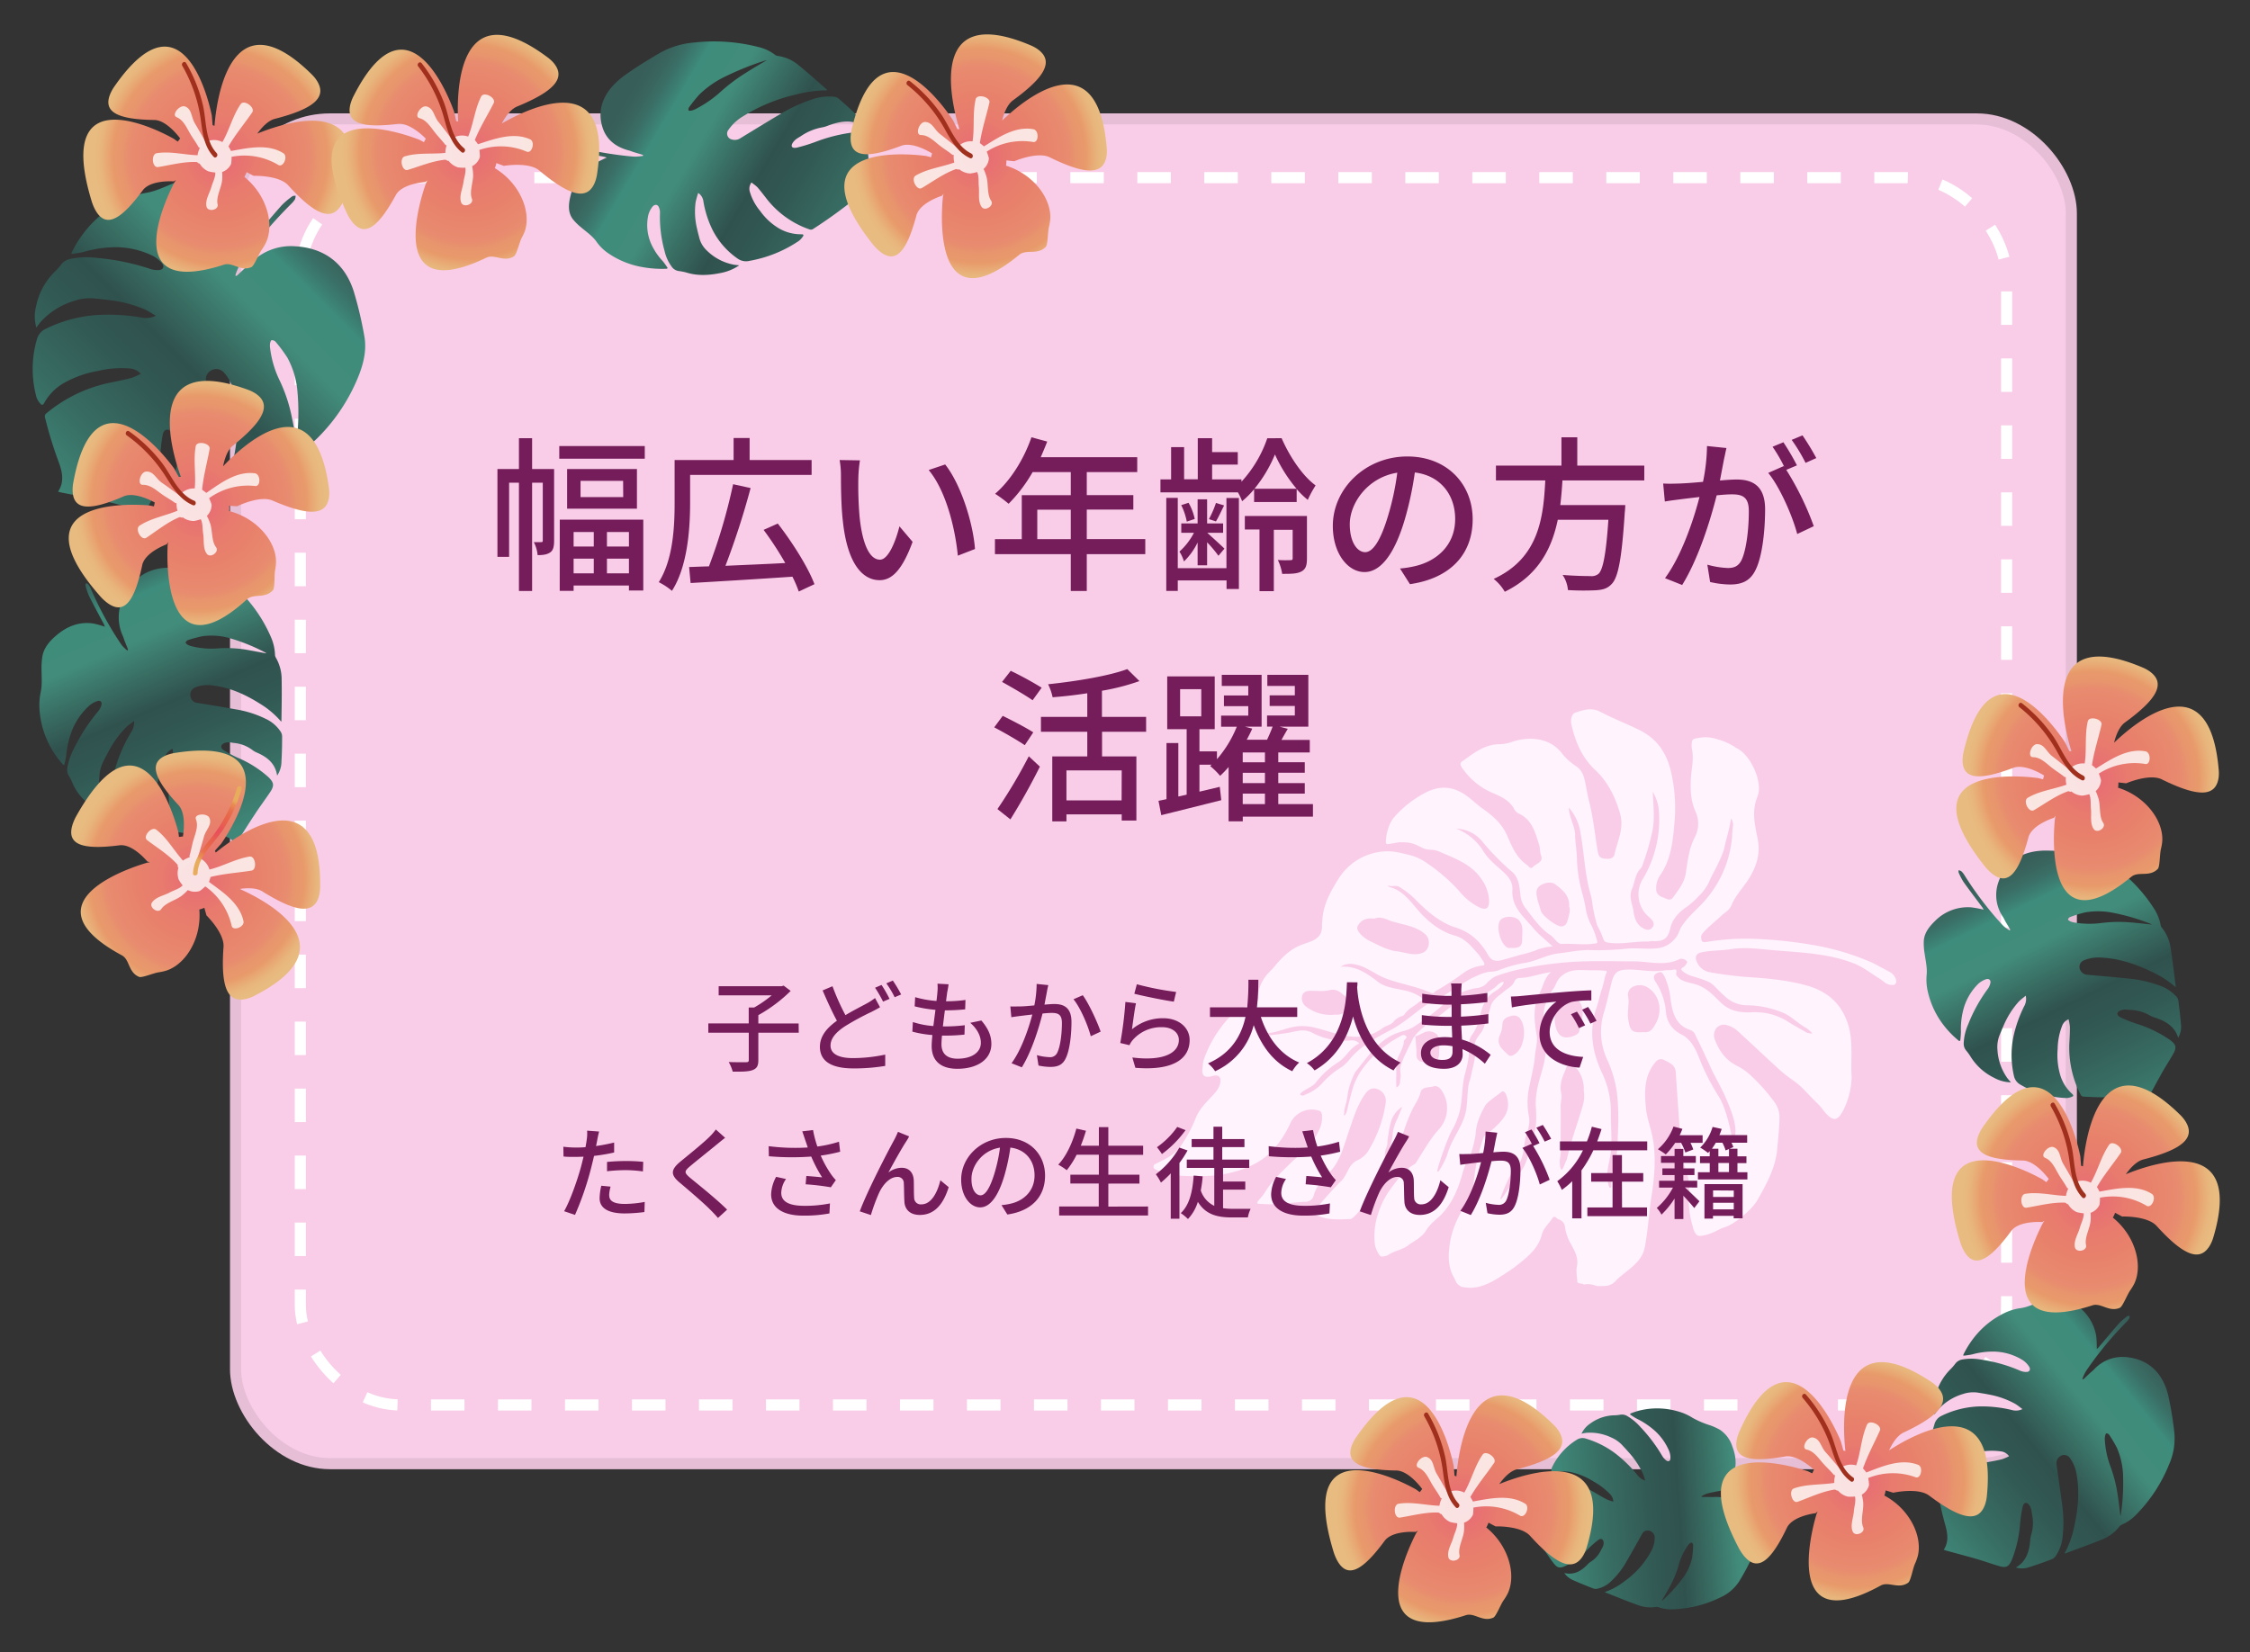 <svg xmlns="http://www.w3.org/2000/svg" xmlns:xlink="http://www.w3.org/1999/xlink" viewBox="0 0 810 594.88"><rect x="0" y="0" width="810" height="594.88" fill="#333333" stroke="none"/><defs><style>.cls-1,.cls-3{fill:none;}.cls-2{fill:#f9cde8;stroke:#383736;stroke-opacity:0.1;stroke-width:8px;}.cls-2,.cls-3{stroke-miterlimit:10;}.cls-3{stroke:#fff;stroke-width:4px;stroke-dasharray:12.06 12.06;}.cls-4{fill:url(#名称未設定グラデーション_131);}.cls-5{fill:url(#名称未設定グラデーション_131-2);}.cls-6{fill:url(#名称未設定グラデーション_131-3);}.cls-7{fill:url(#名称未設定グラデーション_131-4);}.cls-8{fill:url(#名称未設定グラデーション_131-5);}.cls-9{fill:url(#名称未設定グラデーション_131-6);}.cls-10{fill:url(#名称未設定グラデーション_103);}.cls-11{fill:#fff;opacity:0.8;}.cls-12{fill:#a0301d;}.cls-13{fill:url(#名称未設定グラデーション_103-2);}.cls-14{fill:url(#名称未設定グラデーション_33);}.cls-15{fill:url(#名称未設定グラデーション_103-3);}.cls-16{fill:url(#名称未設定グラデーション_103-4);}.cls-17{fill:url(#名称未設定グラデーション_103-5);}.cls-18{fill:url(#名称未設定グラデーション_103-6);}.cls-19{fill:url(#名称未設定グラデーション_103-7);}.cls-20{fill:url(#名称未設定グラデーション_103-8);}.cls-21{fill:url(#名称未設定グラデーション_103-9);}.cls-22{fill:#fff3fd;}.cls-23{fill:#751c5a;}</style><linearGradient id="名称未設定グラデーション_131" x1="18.3" y1="174.46" x2="114.37" y2="78.4" gradientUnits="userSpaceOnUse"><stop offset="0" stop-color="#3f8778"/><stop offset="0.17" stop-color="#386e64"/><stop offset="0.36" stop-color="#325954"/><stop offset="0.48" stop-color="#30524e"/><stop offset="0.6" stop-color="#396f64"/><stop offset="0.71" stop-color="#428c7b"/><stop offset="0.85" stop-color="#3e8c7b"/><stop offset="0.86" stop-color="#3d8677"/><stop offset="0.91" stop-color="#3a7067"/><stop offset="0.96" stop-color="#39635d"/><stop offset="1" stop-color="#385e5a"/></linearGradient><linearGradient id="名称未設定グラデーション_131-2" x1="-4548.31" y1="1619.03" x2="-4472.23" y2="1542.95" gradientTransform="matrix(0.37, -0.93, 0.93, 0.37, 238.57, -4520.26)" xlink:href="#名称未設定グラデーション_131"/><linearGradient id="名称未設定グラデーション_131-3" x1="1676.06" y1="-2892.95" x2="1752.14" y2="-2969.03" gradientTransform="matrix(0.62, 0.55, -0.54, 0.6, -2039.54, 1352.63)" xlink:href="#名称未設定グラデーション_131"/><linearGradient id="名称未設定グラデーション_131-4" x1="518.28" y1="531.68" x2="594.36" y2="455.6" gradientTransform="matrix(0.92, 0.05, -0.05, 1.03, 245.98, -17.64)" xlink:href="#名称未設定グラデーション_131"/><linearGradient id="名称未設定グラデーション_131-5" x1="-5155.28" y1="1144.81" x2="-5079.2" y2="1068.72" gradientTransform="matrix(0.25, -0.89, 1, 0.28, 936.19, -4514.3)" xlink:href="#名称未設定グラデーション_131"/><linearGradient id="名称未設定グラデーション_131-6" x1="-7035.08" y1="-1444.44" x2="-6959" y2="-1520.52" gradientTransform="matrix(-0.33, -0.81, 1.07, -0.44, -458.31, -6246.12)" xlink:href="#名称未設定グラデーション_131"/><radialGradient id="名称未設定グラデーション_103" cx="71.65" cy="181.1" r="45.46" gradientUnits="userSpaceOnUse"><stop offset="0" stop-color="#e86875"/><stop offset="0.28" stop-color="#e87a6e"/><stop offset="0.48" stop-color="#e8816b"/><stop offset="0.71" stop-color="#e88b6f"/><stop offset="0.77" stop-color="#e8946d"/><stop offset="0.85" stop-color="#e89a6b"/><stop offset="0.9" stop-color="#e8a975"/><stop offset="0.95" stop-color="#e8b67d"/><stop offset="1" stop-color="#e8bb80"/></radialGradient><radialGradient id="名称未設定グラデーション_103-2" cx="681.84" cy="-4123.87" r="45.46" gradientTransform="translate(-4046.9 1033.53) rotate(70.73)" xlink:href="#名称未設定グラデーション_103"/><radialGradient id="名称未設定グラデーション_33" cx="78.24" cy="299.16" r="12.96" gradientUnits="userSpaceOnUse"><stop offset="0" stop-color="#e84d5c"/><stop offset="0.28" stop-color="#e85f4f"/><stop offset="0.48" stop-color="#e8664a"/><stop offset="0.71" stop-color="#e8724f"/><stop offset="0.71" stop-color="#e8734f"/><stop offset="0.79" stop-color="#e88451"/><stop offset="0.85" stop-color="#e88a51"/><stop offset="0.9" stop-color="#e89a57"/><stop offset="0.95" stop-color="#e8a75b"/><stop offset="1" stop-color="#e8ac5d"/></radialGradient><radialGradient id="名称未設定グラデーション_103-3" cx="1001.35" cy="-1351.27" r="45.46" gradientTransform="translate(-1391.09 873.04) rotate(24.42)" xlink:href="#名称未設定グラデーション_103"/><radialGradient id="名称未設定グラデーション_103-4" cx="1023.81" cy="-1042.86" r="45.46" gradientTransform="translate(-1110.85 761.02) rotate(16.62)" xlink:href="#名称未設定グラデーション_103"/><radialGradient id="名称未設定グラデーション_103-5" cx="1768.74" cy="-1288.12" r="45.46" gradientTransform="translate(-1391.09 873.04) rotate(24.42)" xlink:href="#名称未設定グラデーション_103"/><radialGradient id="名称未設定グラデーション_103-6" cx="1498.41" cy="-230.77" r="45.46" gradientTransform="translate(-842.23 405.78) rotate(13.57)" xlink:href="#名称未設定グラデーション_103"/><radialGradient id="名称未設定グラデーション_103-7" cx="1609.48" cy="-1093.28" r="45.46" gradientTransform="translate(-1391.09 873.04) rotate(24.42)" xlink:href="#名称未設定グラデーション_103"/><radialGradient id="名称未設定グラデーション_103-8" cx="934.03" cy="-99.84" r="45.46" gradientTransform="matrix(1, 0.05, -0.05, 1, -186.07, 333.54)" xlink:href="#名称未設定グラデーション_103"/><radialGradient id="名称未設定グラデーション_103-9" cx="523.08" cy="-303.69" r="45.46" gradientTransform="matrix(1, 0.05, -0.05, 1, -186.07, 333.54)" xlink:href="#名称未設定グラデーション_103"/></defs><title>feature_3</title><g id="レイヤー_2" data-name="レイヤー 2"><g id="レイヤー_1-2" data-name="レイヤー 1"><rect class="cls-1" width="810" height="594.88"/><rect class="cls-2" x="82.8" y="40.83" width="664.88" height="488.21" rx="36" ry="36"/><rect class="cls-3" x="108.11" y="63.97" width="614.27" height="441.93" rx="36" ry="36"/><path class="cls-4" d="M25.73,91.09a40.36,40.36,0,0,1,6.06-9.22,41.16,41.16,0,0,1,12.81-9.8,28.13,28.13,0,0,1,8.07-2.64c3.51-.59,6.66-2.2,9.93-3.49a32.62,32.62,0,0,1,5.57-1.77c4-.78,7.62.53,11.05,2.35,5.61,3,9.76,7.26,11.28,13.61a41.26,41.26,0,0,1,.57,5.54,8.13,8.13,0,0,0,.87-.76c3.16-3.67,6.26-7.39,9.48-11a28.38,28.38,0,0,1,3.81-3.22c.28-.22.78-.17,1.18-.24a3.68,3.68,0,0,1-.2,1.28,8.08,8.08,0,0,1-1.26,1.57A156,156,0,0,0,88.85,92c-1,1.42-2.06,2.82-3,4.31a18.23,18.23,0,0,0-1.14,2.9l.26.15a1.51,1.51,0,0,0,.44-.2c1-.91,1.94-1.84,2.92-2.74.57-.53,1.22-1,1.77-1.54a20.25,20.25,0,0,1,16.24-6.19c10.47.62,17.79,6.17,21,16.21a136.71,136.71,0,0,1,3.8,16.06c.9,4.76-.13,9.4-1.84,13.9a65.94,65.94,0,0,1-15.06,22.92,21.72,21.72,0,0,1-6.67,4.54,2.65,2.65,0,0,0-1,.75,19.65,19.65,0,0,1-8.32,6.17c-5.84,2.43-11.78,4.59-17.68,6.86-.05,0-.13,0-.27-.06a39.58,39.58,0,0,0,4-11.85c1.45-7.66,1.91-15.32-.08-23a15.92,15.92,0,0,0-3.56-7,3.71,3.71,0,0,0-5.42-.23,3.33,3.33,0,0,0-1,3.4c1.23,5.77,2.51,11.53,3.64,17.32a48.47,48.47,0,0,1,1,14.22,16.42,16.42,0,0,1-3.08,8.73,4.21,4.21,0,0,1-1.74,1.27c-3.52,1.34-7,2.68-10.62,3.86a11.63,11.63,0,0,1-6.71.5c4.86-2.77,6.2-7.25,6.38-12.32a8.62,8.62,0,0,1,.26-2.11,16.47,16.47,0,0,0,0-9.25c-.2-.72-.28-1.47-.53-2.17a5.21,5.21,0,0,0-.86-1.58c-1.39-1.68-2.93-1.47-3.38.63a49.85,49.85,0,0,0-.86,7.39c-.34,5.42-1,10.77-3.05,15.85-1.38,3.4-2.63,4.09-6.25,3.31-3.78-.82-7.52-1.85-11.3-2.66-5-1.07-10-2-15.06-3-.38-.08-.75-.2-1.18-.31,2.29-3.43,1.57-7,.32-10.43a147.6,147.6,0,0,1-5-16.19,1.38,1.38,0,0,1,.53-1.63,52.4,52.4,0,0,1,23.78-11.18c2.26-.47,4.53-.92,6.76-1.52a25.06,25.06,0,0,0,3.4-1.48,5.87,5.87,0,0,0-4-1.93,36.39,36.39,0,0,0-11.44.89,37.78,37.78,0,0,0-12.11,4.27,18.67,18.67,0,0,0-7.27,7.34c-.36.67-.82.76-1.23.28a6.69,6.69,0,0,1-1.46-2.27,38.39,38.39,0,0,1,.06-20.84,5.85,5.85,0,0,1,3.33-4,49.43,49.43,0,0,1,18.21-4.91,69.79,69.79,0,0,1,16.69,1,7.94,7.94,0,0,0,4.61-.73c-1.49-.88-2.67-1.72-4-2.31A46.18,46.18,0,0,0,38.88,108c-1.73-.24-3.47-.38-5.2-.56a17.57,17.57,0,0,0-7.14.95,26.66,26.66,0,0,0-11.87,7.48,25.19,25.19,0,0,0-1.57,2.09,14.42,14.42,0,0,1-.11-7.68A24.12,24.12,0,0,1,19.87,97.7a22,22,0,0,0,2.31-2.65,5.41,5.41,0,0,1,3.17-1.83,28.54,28.54,0,0,1,9.45-.35,83.43,83.43,0,0,1,19.38,4,8.39,8.39,0,0,0,3,.38c1.54-.07,2.12-1.24,1.14-2.42a10.43,10.43,0,0,0-3.06-2.57,30.32,30.32,0,0,0-15.6-3.18,41.62,41.62,0,0,0-9.44,1.6c-1.42.39-2.91.53-4.37.78Zm81,67.33a4.59,4.59,0,0,0,.18-.62,84.42,84.42,0,0,0,.2-16.5,30.62,30.62,0,0,0-3.64-12.49A52.66,52.66,0,0,0,99.16,123a1.86,1.86,0,0,0-1.39-.5c-.2,0-.47.7-.54,1.11a6.18,6.18,0,0,0,0,1.69,36.8,36.8,0,0,0,3.54,11.89,56.83,56.83,0,0,1,4,11.65C105.44,151.94,106,155.07,106.69,158.42Z"/><path class="cls-5" d="M22.82,275.45a32,32,0,0,1-5-7.14A32.6,32.6,0,0,1,14.26,256a22.28,22.28,0,0,1,.39-6.71c.59-2.76.31-5.55.3-8.33a25.83,25.83,0,0,1,.31-4.62c.57-3.16,2.6-5.46,4.93-7.47,3.81-3.27,8.18-5.09,13.3-4.37a32.68,32.68,0,0,1,4.25,1.18,6.44,6.44,0,0,0-.31-.86c-1.79-3.39-3.64-6.75-5.36-10.18a22.48,22.48,0,0,1-1.27-3.74c-.08-.27.1-.62.17-.94a2.92,2.92,0,0,1,.88.52,6.4,6.4,0,0,1,.79,1.39,123.51,123.51,0,0,0,9.09,17.27c.76,1.15,1.48,2.34,2.32,3.43a14.44,14.44,0,0,0,1.8,1.68l.18-.15a1.19,1.19,0,0,0,0-.38c-.39-1-.79-2-1.18-2.95-.22-.58-.37-1.18-.62-1.75a16,16,0,0,1,.14-13.76c3.49-7.54,9.7-11.33,18-10.78a108.27,108.27,0,0,1,12.94,1.85c3.77.71,6.89,2.82,9.71,5.38A52.22,52.22,0,0,1,97.58,229.5,17.2,17.2,0,0,1,99,235.73a2.1,2.1,0,0,0,.26,1,15.56,15.56,0,0,1,2.13,7.92c.1,5,0,10-.07,15,0,0-.06.09-.12.18a31.34,31.34,0,0,0-7.57-6.41c-5.22-3.29-10.74-5.84-17-6.59a12.61,12.61,0,0,0-6.16.61,2.94,2.94,0,0,0-1.74,3.93A2.64,2.64,0,0,0,71,253.09c4.61.76,9.23,1.49,13.82,2.33a38.38,38.38,0,0,1,10.77,3.39,13,13,0,0,1,5.54,4.8,3.34,3.34,0,0,1,.43,1.65c0,3-.06,6-.23,8.94a9.21,9.21,0,0,1-1.57,5.09c-.64-4.39-3.55-6.67-7.23-8.27a6.82,6.82,0,0,1-1.48-.81,13,13,0,0,0-6.82-2.68c-.59-.06-1.17-.22-1.75-.24a4.13,4.13,0,0,0-1.41.18c-1.64.54-1.93,1.73-.51,2.68a39.48,39.48,0,0,0,5.2,2.78,39.29,39.29,0,0,1,10.8,6.84c2.11,2,2.26,3.13.63,5.56s-3.54,5-5.23,7.56c-2.24,3.38-4.39,6.82-6.58,10.23-.17.26-.36.5-.57.78-1.86-2.68-4.71-3.19-7.59-3.26a116.89,116.89,0,0,1-13.38-1,1.1,1.1,0,0,1-1-.86A41.5,41.5,0,0,1,61.44,278c.31-1.8.63-3.6.83-5.42a19.85,19.85,0,0,0-.11-2.93A4.65,4.65,0,0,0,59.58,272a28.82,28.82,0,0,0-2.66,8.69,29.92,29.92,0,0,0-.36,10.16,14.79,14.79,0,0,0,3.31,7.48c.39.46.32.82-.15,1a5.3,5.3,0,0,1-2.1.42,30.41,30.41,0,0,1-15.34-6.08,4.64,4.64,0,0,1-2-3.61,39.15,39.15,0,0,1,1.66-14.85,55.28,55.28,0,0,1,5.54-12,6.29,6.29,0,0,0,.79-3.61c-1.08.84-2,1.47-2.85,2.25a36.57,36.57,0,0,0-6.37,8.79c-.67,1.2-1.28,2.44-1.92,3.67a13.92,13.92,0,0,0-1.37,5.54,21.12,21.12,0,0,0,2.07,10.92,20,20,0,0,0,1.09,1.76,11.42,11.42,0,0,1-5.7-2.14,19.1,19.1,0,0,1-7.24-8.7,17.4,17.4,0,0,0-1.28-2.47,4.28,4.28,0,0,1-.43-2.86,22.6,22.6,0,0,1,2.48-7.07,66.07,66.07,0,0,1,8.57-13.12A6.65,6.65,0,0,0,36.48,254c.39-1.15-.3-1.92-1.46-1.54A8.26,8.26,0,0,0,32.25,254a24,24,0,0,0-6.87,10.58A33,33,0,0,0,23.83,272c-.12,1.16-.45,2.3-.69,3.45ZM95.9,235.28a3.63,3.63,0,0,0-.4-.31A66.86,66.86,0,0,0,83.39,230a24.25,24.25,0,0,0-10.26-.94,41.71,41.71,0,0,0-5.53,1.46,1.47,1.47,0,0,0-.77.88c-.05.15.38.55.66.72a4.9,4.9,0,0,0,1.24.52,29.15,29.15,0,0,0,9.79.83,45,45,0,0,1,9.75.41C90.76,234.32,93.23,234.8,95.9,235.28Z"/><path class="cls-6" d="M586.94,509a25.63,25.63,0,0,1,6.89-1.72,27,27,0,0,1,10.44,1,19,19,0,0,1,5.08,2.28,33.57,33.57,0,0,0,6.36,2.7,22,22,0,0,1,3.49,1.6,11.19,11.19,0,0,1,4.44,6c1.5,3.87,1.72,7.73-.22,11.41a25.42,25.42,0,0,1-2.07,2.88,5.3,5.3,0,0,0,.75,0c3.11-.36,6.21-.77,9.32-1.07a18.54,18.54,0,0,1,3.24.14c.23,0,.45.26.68.4-.21.18-.4.44-.64.52a5.18,5.18,0,0,1-1.29.19,100.29,100.29,0,0,0-15.82,1.81c-1.1.23-2.21.43-3.28.75a11.38,11.38,0,0,0-1.79.88l.07.18a1,1,0,0,0,.3.1l2.6,0c.51,0,1,.07,1.52,0a13.59,13.59,0,0,1,10.6,4.18c4.88,4.88,6.13,10.73,3.44,16.9a84.59,84.59,0,0,1-4.94,9.29,15.67,15.67,0,0,1-6.79,5.79,41.87,41.87,0,0,1-17.11,4.28,14.33,14.33,0,0,1-5.2-.77,1.74,1.74,0,0,0-.82-.09,12.91,12.91,0,0,1-6.7-.72c-3.9-1.4-7.73-3-11.59-4.5,0,0-.05-.07-.11-.14a24.63,24.63,0,0,0,7-3.86,31.8,31.8,0,0,0,9.69-10.94,10,10,0,0,0,1.2-4.87,2.5,2.5,0,0,0-2.57-2.48,2.08,2.08,0,0,0-1.93,1.18c-1.84,3.28-3.65,6.58-5.55,9.82a29.85,29.85,0,0,1-5.54,7.19,10.23,10.23,0,0,1-5.21,2.8,2.77,2.77,0,0,1-1.4-.16c-2.3-.91-4.6-1.81-6.85-2.82a7.91,7.91,0,0,1-3.51-2.7c3.56.81,6.12-.73,8.36-3.05a5.31,5.31,0,0,1,1-.89,10.15,10.15,0,0,0,3.92-4.39c.21-.43.49-.82.66-1.26a3.28,3.28,0,0,0,.25-1.13c0-1.41-.81-2-1.93-1.18a30.72,30.72,0,0,0-3.56,3.13,30.65,30.65,0,0,1-8.21,6.19c-2.12,1-3,.79-4.47-1.16s-2.91-4.17-4.43-6.22c-2-2.7-4.08-5.35-6.12-8-.16-.2-.29-.42-.45-.66,2.58-.62,3.74-2.64,4.58-4.81a91.65,91.65,0,0,1,4.4-9.88.86.86,0,0,1,.95-.54,35,35,0,0,1,16.42,5.11c1.31.77,2.61,1.55,4,2.24a16.8,16.8,0,0,0,2.3.78,3.92,3.92,0,0,0-1.14-2.66,24.76,24.76,0,0,0-6-4.6,25.44,25.44,0,0,0-7.76-3.28,12.09,12.09,0,0,0-6.68.3c-.46.16-.72,0-.72-.41a4.24,4.24,0,0,1,.25-1.72,23.65,23.65,0,0,1,8.86-9.87,3.76,3.76,0,0,1,3.33-.44,33.43,33.43,0,0,1,11,5.65,47.51,47.51,0,0,1,7.79,7.77,5.39,5.39,0,0,0,2.57,1.67c-.36-1.07-.58-2-1-2.84a31.25,31.25,0,0,0-5.06-7.45c-.75-.87-1.54-1.7-2.32-2.55a11.94,11.94,0,0,0-3.91-2.68,17.65,17.65,0,0,0-9-1.65,16.09,16.09,0,0,0-1.66.31,8.88,8.88,0,0,1,3.2-3.7,15.21,15.21,0,0,1,8.69-2.93,14.14,14.14,0,0,0,2.26-.24,3.59,3.59,0,0,1,2.33.52,19.42,19.42,0,0,1,4.79,4,56.58,56.58,0,0,1,7.82,10.4,5.71,5.71,0,0,0,1.33,1.51c.78.64,1.56.34,1.59-.65a6.82,6.82,0,0,0-.41-2.56,20.55,20.55,0,0,0-6.32-8.35,28.27,28.27,0,0,0-5.32-3.38c-.86-.44-1.65-1-2.48-1.55Zm11.25,67.46a2.84,2.84,0,0,0,.35-.21,52,52,0,0,0,7.09-7.75,19,19,0,0,0,3.51-7.53,33.6,33.6,0,0,0,.37-4.64,1.25,1.25,0,0,0-.47-.85c-.1-.08-.52.13-.73.29a3.81,3.81,0,0,0-.74.79,22.85,22.85,0,0,0-3.3,7.2,35.36,35.36,0,0,1-3,7.3C600.32,572.86,599.27,574.6,598.18,576.49Z"/><path class="cls-7" d="M706.8,487.82a33.7,33.7,0,0,1,4.81-7.34,30.82,30.82,0,0,1,9.77-7.56,19.12,19.12,0,0,1,6-1.87c2.6-.35,5-1.57,7.41-2.5a22.12,22.12,0,0,1,4.15-1.25c2.94-.5,5.56.71,8,2.32a16.62,16.62,0,0,1,7.71,11.56,37.74,37.74,0,0,1,.19,4.56,6.23,6.23,0,0,0,.67-.59c2.46-2.89,4.88-5.83,7.38-8.67a21.6,21.6,0,0,1,2.92-2.5c.22-.17.58-.11.87-.15a3.35,3.35,0,0,1-.2,1,6.55,6.55,0,0,1-1,1.24A125.06,125.06,0,0,0,753,490.8c-.8,1.13-1.62,2.23-2.34,3.42a16.06,16.06,0,0,0-1,2.33l.18.13a1.05,1.05,0,0,0,.33-.14c.75-.71,1.49-1.44,2.25-2.14.44-.41.93-.76,1.36-1.2a14,14,0,0,1,12.14-4.48c7.64.88,12.78,5.69,14.71,14A123.45,123.45,0,0,1,782.78,516a23.1,23.1,0,0,1-1.91,11.32,55,55,0,0,1-12,18.24,16,16,0,0,1-5.07,3.48,2,2,0,0,0-.77.58,14.64,14.64,0,0,1-6.34,4.75c-4.37,1.78-8.81,3.33-13.22,5,0,0-.09,0-.19-.06a35.15,35.15,0,0,0,3.43-9.56c1.37-6.22,2-12.48.86-18.81a13.68,13.68,0,0,0-2.33-5.83,2.53,2.53,0,0,0-4-.38,2.94,2.94,0,0,0-.87,2.75c.67,4.77,1.38,9.53,2,14.32a44.37,44.37,0,0,1,.15,11.69,14.52,14.52,0,0,1-2.61,7,3.13,3.13,0,0,1-1.33,1c-2.63,1-5.26,1.95-7.93,2.78a7.68,7.68,0,0,1-4.93.17c3.67-2.1,4.83-5.72,5.17-9.86a7.87,7.87,0,0,1,.28-1.72,15.06,15.06,0,0,0,.37-7.58c-.12-.6-.15-1.22-.3-1.8a4.45,4.45,0,0,0-.57-1.32c-1-1.43-2.08-1.31-2.5.4a45.56,45.56,0,0,0-.93,6,45,45,0,0,1-2.87,12.87c-1.15,2.74-2.09,3.26-4.71,2.49s-5.43-1.79-8.17-2.58c-3.62-1.05-7.27-2-10.9-3-.28-.08-.54-.19-.85-.29,1.81-2.72,1.43-5.68.66-8.53a131.9,131.9,0,0,1-3-13.44,1.21,1.21,0,0,1,.45-1.31,36.78,36.78,0,0,1,17.86-8.31c1.67-.3,3.35-.59,5-1a17.42,17.42,0,0,0,2.55-1.09,4.14,4.14,0,0,0-2.84-1.73,23.92,23.92,0,0,0-8.41.31,25.82,25.82,0,0,0-9,3.06,14.63,14.63,0,0,0-5.62,5.75c-.29.54-.63.59-.91.19a5.6,5.6,0,0,1-1-1.91,35.11,35.11,0,0,1,.89-17.07,4.71,4.71,0,0,1,2.6-3.16,33.27,33.27,0,0,1,13.53-3.37,45.81,45.81,0,0,1,12.18,1.39,5.28,5.28,0,0,0,3.4-.44c-1.05-.77-1.89-1.5-2.81-2a31,31,0,0,0-9.57-3.29c-1.25-.26-2.52-.44-3.78-.65a11.62,11.62,0,0,0-5.27.52,19.4,19.4,0,0,0-9,5.7,20.65,20.65,0,0,0-1.23,1.66,13.19,13.19,0,0,1,.23-6.3,20.54,20.54,0,0,1,5.54-10,17.58,17.58,0,0,0,1.8-2.09,3.89,3.89,0,0,1,2.39-1.39,18.73,18.73,0,0,1,6.94.05,55.54,55.54,0,0,1,14,4,5.54,5.54,0,0,0,2.21.42c1.13,0,1.6-.94.93-1.94a7.93,7.93,0,0,0-2.13-2.22,20.24,20.24,0,0,0-11.29-3.17,27.57,27.57,0,0,0-7,1,30.65,30.65,0,0,1-3.23.48Zm56.55,58.07a4.11,4.11,0,0,0,.16-.5,77.44,77.44,0,0,0,.81-13.51,27.39,27.39,0,0,0-2.16-10.36,43.31,43.31,0,0,0-2.89-4.92,1.28,1.28,0,0,0-1-.46c-.15,0-.37.56-.44.89a5.67,5.67,0,0,0-.1,1.39,32.91,32.91,0,0,0,2.11,9.86,50.46,50.46,0,0,1,2.47,9.69C762.7,540.53,763,543.11,763.35,545.89Z"/><path class="cls-8" d="M705.28,374.85a33.7,33.7,0,0,1-6.06-6.35,30.82,30.82,0,0,1-5.16-11.23,19.12,19.12,0,0,1-.46-6.28c.24-2.61-.4-5.19-.76-7.79a22.12,22.12,0,0,1-.28-4.32c.18-3,2-5.25,4.07-7.26a16.62,16.62,0,0,1,13-4.9,37.74,37.74,0,0,1,4.48.84,6.23,6.23,0,0,0-.43-.78c-2.26-3.05-4.58-6.07-6.78-9.16a21.6,21.6,0,0,1-1.78-3.41c-.12-.25,0-.59,0-.88a3.35,3.35,0,0,1,1,.43,6.55,6.55,0,0,1,1,1.24,125.06,125.06,0,0,0,11.49,15.54c.92,1,1.81,2.09,2.81,3.05a16.06,16.06,0,0,0,2.05,1.45l.17-.15a1.05,1.05,0,0,0-.07-.35c-.52-.9-1.06-1.78-1.58-2.68-.3-.52-.53-1.08-.86-1.59a14,14,0,0,1-1.62-12.84c2.59-7.24,8.44-11.15,17-11.15a123.45,123.45,0,0,1,13.43.93,23.1,23.1,0,0,1,10.59,4.42,55,55,0,0,1,15.06,15.77,16,16,0,0,1,2.24,5.73,2,2,0,0,0,.39.88,14.64,14.64,0,0,1,3.19,7.25c.74,4.66,1.25,9.34,1.86,14,0,0,0,.09-.1.17a35.15,35.15,0,0,0-8.54-5.51c-5.75-2.74-11.7-4.79-18.13-5.1a13.68,13.68,0,0,0-6.21.95,2.53,2.53,0,0,0-1.27,3.77,2.94,2.94,0,0,0,2.48,1.47c4.8.43,9.6.82,14.39,1.32a44.37,44.37,0,0,1,11.42,2.5,14.52,14.52,0,0,1,6.27,4.13,3.13,3.13,0,0,1,.65,1.51c.35,2.78.7,5.57.91,8.35a7.68,7.68,0,0,1-1,4.84c-1.21-4-4.48-6-8.44-7.27a7.87,7.87,0,0,1-1.62-.66,15.06,15.06,0,0,0-7.3-2.08c-.61,0-1.22-.13-1.82-.12a4.45,4.45,0,0,0-1.42.25c-1.61.6-1.75,1.73-.18,2.53a45.56,45.56,0,0,0,5.66,2.27A45,45,0,0,1,781,374.34c2.41,1.74,2.7,2.78,1.36,5.15s-3,4.88-4.37,7.37c-1.85,3.29-3.6,6.62-5.39,9.94-.14.25-.31.49-.48.76-2.24-2.38-5.21-2.68-8.16-2.57a131.9,131.9,0,0,1-13.77-.11,1.21,1.21,0,0,1-1.18-.74,36.78,36.78,0,0,1-4-19.28c.09-1.7.18-3.4.16-5.1a17.42,17.42,0,0,0-.49-2.73,4.14,4.14,0,0,0-2.32,2.37,23.92,23.92,0,0,0-1.6,8.27,25.82,25.82,0,0,0,.94,9.5,14.63,14.63,0,0,0,4.33,6.77c.46.4.43.75,0,.93a5.6,5.6,0,0,1-2.09.52,35.11,35.11,0,0,1-16.43-4.73,4.71,4.71,0,0,1-2.49-3.24,33.27,33.27,0,0,1-.22-13.94,45.81,45.81,0,0,1,4.11-11.55,5.28,5.28,0,0,0,.35-3.41c-1,.85-1.89,1.5-2.62,2.27a31,31,0,0,0-5.37,8.58c-.53,1.16-1,2.36-1.49,3.54a11.62,11.62,0,0,0-.69,5.25,19.4,19.4,0,0,0,3.51,10,20.65,20.65,0,0,0,1.34,1.58,13.19,13.19,0,0,1-6.08-1.65,20.54,20.54,0,0,1-8.49-7.67,17.58,17.58,0,0,0-1.62-2.22,3.89,3.89,0,0,1-.81-2.64,18.73,18.73,0,0,1,1.62-6.74,55.54,55.54,0,0,1,7.06-12.76,5.54,5.54,0,0,0,.91-2.06c.25-1.1-.55-1.77-1.68-1.35a7.93,7.93,0,0,0-2.64,1.58,20.24,20.24,0,0,0-5.64,10.28,27.57,27.57,0,0,0-.63,7,30.65,30.65,0,0,1-.26,3.25Zm69.36-41.94a4.11,4.11,0,0,0-.45-.27,77.44,77.44,0,0,0-13-3.85,27.39,27.39,0,0,0-10.58-.24,43.31,43.31,0,0,0-5.45,1.7,1.28,1.28,0,0,0-.67.87c0,.15.46.48.77.63a5.67,5.67,0,0,0,1.33.41,32.91,32.91,0,0,0,10.09.18,50.46,50.46,0,0,1,10-.22C769.28,332.33,771.86,332.64,774.64,332.92Z"/><path class="cls-9" d="M240.09,96.77a39.65,39.65,0,0,1-9.4-.7,31.06,31.06,0,0,1-11.64-4.82A16.37,16.37,0,0,1,214.72,87c-1.41-2-3.61-3.51-5.55-5.16a18.85,18.85,0,0,1-3-3c-1.7-2.28-1.54-5.07-.89-7.89a18.55,18.55,0,0,1,8.59-11.92,49.61,49.61,0,0,1,4.54-2.28,6.5,6.5,0,0,0-.87-.29c-3.93-.76-7.9-1.45-11.8-2.28a22.33,22.33,0,0,1-3.73-1.33c-.26-.1-.34-.44-.51-.67a4.37,4.37,0,0,1,1.14-.31,7.41,7.41,0,0,1,1.66.27,139.41,139.41,0,0,0,20,3.87c1.47.16,2.93.35,4.42.4a20.19,20.19,0,0,0,2.75-.27l.06-.22c-.09-.07-.16-.18-.28-.21-1-.31-2.06-.61-3.09-.93-.6-.19-1.15-.44-1.76-.6-5-1.3-8.16-4.12-9.48-8.27-2.21-6.92.59-13.53,8.27-19,4-2.87,8.31-5.46,12.62-8a30.17,30.17,0,0,1,12.26-3.62,64.66,64.66,0,0,1,23.36,1.74,15.65,15.65,0,0,1,5.59,2.71,2,2,0,0,0,.9.39,14.63,14.63,0,0,1,7.4,3.2c3.58,2.9,7,6,10.42,9,0,0,0,.09,0,.19A44.66,44.66,0,0,0,286.73,34a62.21,62.21,0,0,0-19.44,8,16.68,16.68,0,0,0-5,4.69,2.17,2.17,0,0,0,1.22,3.55,3.71,3.71,0,0,0,3.14-.54c4.57-2.78,9.12-5.59,13.73-8.31a58.39,58.39,0,0,1,11.8-5.54,18.34,18.34,0,0,1,8.21-1,3.12,3.12,0,0,1,1.53.68c2.06,1.79,4.11,3.58,6,5.47a6.22,6.22,0,0,1,2.17,4.12c-3.62-2.16-7.76-1.47-12.11.16a10.32,10.32,0,0,1-1.86.56A19.78,19.78,0,0,0,288.35,49c-.56.37-1.17.69-1.7,1.09a5.39,5.39,0,0,0-1.11,1.1c-1.06,1.47-.49,2.38,1.42,1.95a59.83,59.83,0,0,0,6.49-2,58.55,58.55,0,0,1,14.23-3.52c3.25-.29,4.16.27,4.44,2.86s.39,5.45.7,8.16c.4,3.57.92,7.12,1.38,10.68,0,.27,0,.55,0,.86-3.5-.28-6.35,1.41-8.92,3.39-4,3.08-8.09,6-12.42,8.79a1.51,1.51,0,0,1-1.51.22A33.32,33.32,0,0,1,275.7,71.2c-1-1.29-2-2.58-3.05-3.8a15.53,15.53,0,0,0-2.14-1.66,3.77,3.77,0,0,0-.6,3.22,19.23,19.23,0,0,0,3.74,7,22.33,22.33,0,0,0,6.78,6.28,15.76,15.76,0,0,0,8.12,2.12c.66,0,.85.27.56.69a6.61,6.61,0,0,1-1.55,1.72,46.13,46.13,0,0,1-17.68,7.15,5.25,5.25,0,0,1-4.26-.75,28,28,0,0,1-8.91-10,36.7,36.7,0,0,1-3.54-11,4.32,4.32,0,0,0-1.82-2.7,33,33,0,0,0-.93,3.34,25.94,25.94,0,0,0,.55,9.68c.25,1.19.58,2.35.88,3.52a9.43,9.43,0,0,0,2.66,4.25,18.66,18.66,0,0,0,9.43,5c.69.16,1.45.19,2.18.28a17.33,17.33,0,0,1-6.48,2.72c-4.35.91-8.55,1.11-12.41-.09a19.55,19.55,0,0,0-2.85-.57A3.68,3.68,0,0,1,242,96.28a15,15,0,0,1-2.76-5.93,45.73,45.73,0,0,1-1.65-13.8,4.49,4.49,0,0,0-.47-2.07c-.46-1-1.6-.93-2.35.11a8.18,8.18,0,0,0-1.38,2.85,16.75,16.75,0,0,0,1.37,11.09A22.49,22.49,0,0,0,238.57,94a25,25,0,0,1,1.8,2.53Zm36-75.09a5.28,5.28,0,0,0-.57.1,102.14,102.14,0,0,0-14,5.57A35.07,35.07,0,0,0,251.8,34,50,50,0,0,0,248,38.73a1.12,1.12,0,0,0-.06,1.07c.06.13.71.06,1.08,0a7.47,7.47,0,0,0,1.45-.56,42.14,42.14,0,0,0,9.15-6.37,64.1,64.1,0,0,1,8.83-6.6C270.88,24.71,273.38,23.26,276.05,21.67Z"/><path class="cls-10" d="M65.11,171.7l-.72.06-1.66-3s-28.06-39.93-36.31,4.81a14.75,14.75,0,0,0-.28,3c.16,7.26,6.19,7.45,18.24,2.22,3.88-1.82,10.25,1.54,11.34,2.15l-.31,1.4L53.73,182s-50.84-5.17-17.84,32.5a17.83,17.83,0,0,0,2.37,2.3c6.26,4.91,10.06.2,12.9-13.11C52,198.88,60,196,60,196l.53-.78-.16.92S57,244.9,88.89,215.82c2.43-2.22,6.5-.11,9.36-3.28.76-.85.44-5.24.78-7.17a18.55,18.55,0,0,0,.34-2.87c.15-7.32-6.69-15.83-16.85-18.47a9.62,9.62,0,0,0,0-1.91l2.85.18s8.29-4.11,12.86-2c13,5.58,19.62,5.53,20.27-1.79a13.56,13.56,0,0,0-.12-3c-5.42-39.23-31.19-14.91-38.06-7.61.54-2.75,1.6-6,3.66-7.54,11-8.86,14.05-14.77,7.87-18.76a13.53,13.53,0,0,0-2.73-1.31C49.84,126,62.59,164.82,65.11,171.7Z"/><path class="cls-11" d="M91.74,170.43c-6.54-.85-12.24,3.46-17.47,7.06a17.91,17.91,0,0,0-1.51-1.13c.49-5.08,1.79-9.65,2.7-14.67.38-2.11-4.61-3.14-5-1-.91,5,.15,10.14-.36,15.19h-.26a6.56,6.56,0,0,0-5.24,2.51c-2.1-1.55-4.21-3.09-6.35-4.58s-2.94-4.13-5.6-4c-2.16.07-3.41,4.84-1.25,4.77,2.64-.09,4.79,1.91,6.82,3.35,1.76,1.25,3.16,1.94,4.89,3.22h.45a8.63,8.63,0,0,0,.34,2.75c-4.52,1.88-9.59,2.69-13.67,5.39-1.79,1.19.65,5.54,2.46,4.34,3.85-2.55,7.56-5.59,11.82-7.36.45-.19,1.08.35,1.25,0a6.73,6.73,0,0,0,4.06,1.34,14.6,14.6,0,0,0,2.46-.65c.78,1.51.59,3.57.87,5.3.37,2.3-.16,5.24,1.31,7.17,1.29,1.7,4.61-.68,3.3-2.4-1.68-2.21-1.2-6-2.14-8.67a19.43,19.43,0,0,0-1.15-2.6,5.56,5.56,0,0,0,1.72-4,17.71,17.71,0,0,0-.9-2.37A23.72,23.72,0,0,1,91.81,175C93.95,175.32,93.86,170.7,91.74,170.43Z"/><path class="cls-12" d="M69.91,180.3c-5.67-2.32-8.06-8.92-11.53-13.52a54.15,54.15,0,0,0-11.89-11.46c-.88-.63-1.72.83-.85,1.45A53.15,53.15,0,0,1,59.91,172c2.53,4,5,8,9.55,9.91,1,.41,1.43-1.21.45-1.62Z"/><path class="cls-13" d="M77.67,307q-.14-.33-.3-.66l2.28-2.56s28.43-39.66-16.52-32.68a14.75,14.75,0,0,0-2.92.73c-6.8,2.55-5,8.3,3.93,17.95,3,3.06,1.92,10.18,1.71,11.42l-1.42.17-.22-1.71S52.3,250,27.63,293.55a17.83,17.83,0,0,0-1.39,3c-2.57,7.53,3.13,9.56,16.63,7.85,4.82-.76,10.19,5.84,10.19,5.84l.91.24-.92.15S5.88,323.5,43.87,344c2.89,1.56,2.25,6.1,6.19,7.75,1,.44,5.1-1.32,7-1.63a18.55,18.55,0,0,0,2.82-.62c7-2.28,12.74-11.54,11.88-22a9.62,9.62,0,0,0,1.8-.62l.77,2.74s6.62,6.47,6.13,11.48c-1,14.08,1.25,20.35,8.38,18.54a13.56,13.56,0,0,0,2.82-1.11c35.24-18.06,3.78-34.36-5.38-38.44,2.78-.39,6.16-.46,8.33,1,12,7.44,18.58,8.39,20.31,1.24a13.53,13.53,0,0,0,.33-3C115.79,277.51,83.33,302.36,77.67,307Z"/><path class="cls-11" d="M87.66,331.73c-1.35-6.46-7.31-10.42-12.43-14.16a17.91,17.91,0,0,0,.57-1.79c5-1.22,9.7-1.49,14.74-2.29,2.12-.34,1.44-5.39-.7-5.05-5,.79-9.52,3.49-14.45,4.67,0-.08,0-.17-.07-.25a6.56,6.56,0,0,0-4.1-4.12c.77-2.49,1.52-5,2.22-7.51s2.93-4.14,2-6.62c-.78-2-5.7-1.62-4.91.4,1,2.46-.22,5.15-.91,7.55-.6,2.07-.79,3.62-1.43,5.68,0,0,.15.42.15.42a8.63,8.63,0,0,0-2.48,1.23c-3.27-3.65-5.7-8.16-9.6-11.13-1.71-1.3-5,2.44-3.29,3.76,3.68,2.79,7.77,5.29,10.85,8.73.32.36,0,1.13.43,1.18a6.73,6.73,0,0,0,.08,4.28,14.6,14.6,0,0,0,1.43,2.11c-1.17,1.24-3.17,1.74-4.71,2.57-2,1.1-5,1.58-6.34,3.61-1.17,1.78,2.17,4.13,3.36,2.32,1.53-2.32,5.29-3.13,7.48-4.88a19.43,19.43,0,0,0,2.08-1.94,5.56,5.56,0,0,0,4.33.31,17.71,17.71,0,0,0,1.94-1.63,23.72,23.72,0,0,1,9.49,14.14C83.77,335.43,88.1,333.82,87.66,331.73Z"/><path class="cls-14" d="M71.13,314.38c.32-6.11,5.76-10.55,9-15.35A54.15,54.15,0,0,0,87,284c.3-1-1.35-1.35-1.65-.32a53.15,53.15,0,0,1-9.67,18.5c-3,3.71-5.94,7.35-6.2,12.29-.06,1.08,1.62,1,1.68-.11Z"/><path class="cls-15" d="M77.22,45.31l-.68-.24-.28-3.41s-9-48-35-10.63a14.75,14.75,0,0,0-1.49,2.61C36.87,40.33,42.28,43,55.42,43.2c4.28-.05,8.69,5.64,9.44,6.65L64,51,62.6,50S18.44,24.26,32.92,72.2a17.83,17.83,0,0,0,1.21,3.07c3.67,7.06,9.08,4.34,17.16-6.61,2.78-4,11.26-3.34,11.26-3.34l.81-.49-.53.77s-23.28,43,17.8,29.7c3.13-1,6,2.59,9.88.88,1-.46,2.57-4.59,3.68-6.21a18.55,18.55,0,0,0,1.5-2.47c3.16-6.6.45-17.18-7.71-23.79a9.62,9.62,0,0,0,.8-1.73l2.52,1.34s9.25-.31,12.53,3.5C113.33,77.27,119.42,80,123,73.58a13.56,13.56,0,0,0,1.15-2.8c11.29-38-22.24-26.47-31.51-22.67,1.63-2.28,3.93-4.77,6.45-5.35C112.78,39.22,118,35.11,114,28.93a13.53,13.53,0,0,0-1.95-2.32C82.21-2.63,77.77,38,77.22,45.31Z"/><path class="cls-11" d="M102,55.16c-5.61-3.48-12.58-1.91-18.83-.79a17.91,17.91,0,0,0-.91-1.65c2.54-4.42,5.62-8,8.53-12.24,1.22-1.77-2.9-4.76-4.13-3-2.89,4.17-4.05,9.29-6.6,13.68l-.23-.12a6.56,6.56,0,0,0-5.81.12c-1.27-2.28-2.56-4.55-3.89-6.79s-1-5-3.43-6c-2-.82-5.11,3-3.11,3.83,2.44,1,3.57,3.72,4.83,5.87,1.08,1.86,2.07,3.07,3.12,5l.41.19a8.63,8.63,0,0,0-.83,2.64c-4.89-.16-9.84-1.52-14.68-.74-2.13.34-1.7,5.31.45,5,4.56-.73,9.19-2,13.81-1.82.48,0,.84.76,1.15.51A6.73,6.73,0,0,0,75,61.69a14.6,14.6,0,0,0,2.51.43c.08,1.7-.93,3.49-1.4,5.18-.62,2.24-2.31,4.7-1.77,7.08.48,2.08,4.48,1.29,4-.82-.62-2.71,1.4-6,1.64-8.78a19.43,19.43,0,0,0,0-2.84A5.56,5.56,0,0,0,83.21,59a17.71,17.71,0,0,0,.16-2.53,23.72,23.72,0,0,1,16.78,2.9C102,60.52,103.8,56.29,102,55.16Z"/><path class="cls-12" d="M78,55.13c-4.2-4.46-3.65-11.46-4.91-17.08A54.15,54.15,0,0,0,67,22.7c-.54-.94-1.91,0-1.37,1a53.15,53.15,0,0,1,6.7,19.77c.63,4.71,1.21,9.37,4.6,13,.74.79,1.81-.51,1.08-1.29Z"/><path class="cls-16" d="M164.94,43.76l-.7-.14-.74-3.34S148-6,127.33,34.5a14.75,14.75,0,0,0-1.12,2.79c-1.92,7,3.8,8.91,16.84,7.34,4.23-.63,9.38,4.41,10.25,5.31l-.7,1.25-1.52-.82s-47.24-19.5-26.39,26a17.83,17.83,0,0,0,1.62,2.88c4.6,6.49,9.58,3.07,16.11-8.87,2.21-4.35,10.7-4.83,10.7-4.83l.73-.6-.42.84s-17.24,45.75,21.66,27c3-1.43,6.26,1.76,9.91-.47,1-.59,1.92-4.9,2.8-6.65A18.55,18.55,0,0,0,189,83.07c2.24-7-1.88-17.09-10.86-22.52a9.62,9.62,0,0,0,.56-1.82l2.68,1s9.12-1.57,12.89,1.77c10.83,9.05,17.22,10.92,19.93,4.08a13.56,13.56,0,0,0,.75-2.93c6-39.14-25.62-23.21-34.3-18.18,1.31-2.48,3.24-5.26,5.67-6.18C199.35,32.91,204,28.12,199.2,22.53a13.53,13.53,0,0,0-2.24-2C163.39-4.42,164.49,36.45,164.94,43.76Z"/><path class="cls-11" d="M190.82,50.16c-6-2.69-12.72-.18-18.76,1.77a17.91,17.91,0,0,0-1.12-1.51c1.92-4.72,4.48-8.73,6.79-13.28,1-1.92-3.52-4.33-4.5-2.4-2.3,4.53-2.75,9.76-4.69,14.45l-.24-.09a6.56,6.56,0,0,0-5.74.91c-1.57-2.09-3.15-4.16-4.78-6.2s-1.63-4.8-4.21-5.47c-2.09-.55-4.66,3.66-2.56,4.21,2.55.67,4,3.2,5.58,5.16,1.33,1.7,2.47,2.77,3.77,4.49l.43.13a8.63,8.63,0,0,0-.46,2.73c-4.87.51-10-.17-14.64,1.26-2.06.63-1,5.5,1.12,4.86,4.42-1.34,8.84-3.2,13.43-3.67.48,0,.94.64,1.21.34a6.73,6.73,0,0,0,3.51,2.44,14.6,14.6,0,0,0,2.55.08c.31,1.67-.45,3.59-.68,5.32-.31,2.31-1.65,5-.79,7.25.75,2,4.62.67,3.85-1.36-1-2.6.57-6.12.43-8.92a19.43,19.43,0,0,0-.35-2.82,5.56,5.56,0,0,0,2.79-3.32,17.71,17.71,0,0,0-.18-2.53,23.72,23.72,0,0,1,17,.6C191.53,55.47,192.77,51,190.82,50.16Z"/><path class="cls-12" d="M167.08,53.38c-4.76-3.85-5.17-10.86-7.18-16.25a54.15,54.15,0,0,0-8.12-14.38c-.67-.85-1.89.3-1.23,1.15a53.15,53.15,0,0,1,9.32,18.68c1.27,4.58,2.47,9.12,6.32,12.23.84.68,1.72-.75.89-1.42Z"/><path class="cls-17" d="M749.87,420l-.68-.24-.28-3.41s-9-48-35-10.63a14.75,14.75,0,0,0-1.49,2.61c-2.85,6.68,2.56,9.34,15.69,9.56,4.28-.05,8.69,5.64,9.44,6.65l-.86,1.15-1.39-1S691.1,399,705.57,446.93a17.83,17.83,0,0,0,1.21,3.07c3.67,7.06,9.08,4.34,17.16-6.61,2.78-4,11.26-3.34,11.26-3.34l.81-.49-.53.77s-23.28,43,17.8,29.7c3.13-1,6,2.59,9.88.88,1-.46,2.57-4.59,3.68-6.21a18.55,18.55,0,0,0,1.5-2.47c3.16-6.6.45-17.18-7.71-23.79a9.62,9.62,0,0,0,.8-1.73l2.52,1.34s9.25-.31,12.53,3.5c9.5,10.44,15.58,13.15,19.19,6.74a13.56,13.56,0,0,0,1.15-2.8c11.29-38-22.24-26.47-31.51-22.67,1.63-2.28,3.93-4.77,6.45-5.35,13.66-3.53,18.9-7.64,14.92-13.83a13.53,13.53,0,0,0-1.95-2.32C754.87,372.09,750.42,412.73,749.87,420Z"/><path class="cls-11" d="M774.64,429.88c-5.61-3.48-12.58-1.91-18.83-.79a17.91,17.91,0,0,0-.91-1.65c2.54-4.42,5.62-8,8.53-12.24,1.22-1.77-2.9-4.76-4.13-3-2.89,4.17-4.05,9.29-6.6,13.68l-.23-.12a6.56,6.56,0,0,0-5.81.12c-1.27-2.28-2.56-4.55-3.89-6.79s-1-5-3.43-6c-2-.82-5.11,3-3.11,3.83,2.44,1,3.57,3.72,4.83,5.87,1.08,1.86,2.07,3.07,3.12,5l.41.19a8.63,8.63,0,0,0-.83,2.64c-4.89-.16-9.84-1.52-14.68-.74-2.13.34-1.7,5.31.45,5,4.56-.73,9.19-2,13.81-1.82.48,0,.84.76,1.15.51a6.73,6.73,0,0,0,3.15,2.9,14.6,14.6,0,0,0,2.51.43c.08,1.7-.93,3.49-1.4,5.18-.62,2.24-2.31,4.7-1.77,7.08.48,2.08,4.48,1.29,4-.82-.62-2.71,1.4-6,1.64-8.78a19.43,19.43,0,0,0,0-2.84,5.56,5.56,0,0,0,3.21-2.91,17.71,17.71,0,0,0,.16-2.53,23.72,23.72,0,0,1,16.78,2.9C774.63,435.25,776.46,431,774.64,429.88Z"/><path class="cls-12" d="M750.69,429.85c-4.2-4.46-3.65-11.46-4.91-17.08a54.15,54.15,0,0,0-6.09-15.35c-.54-.94-1.91,0-1.37,1a53.15,53.15,0,0,1,6.7,19.77c.63,4.71,1.21,9.37,4.6,13,.74.79,1.81-.51,1.08-1.29Z"/><path class="cls-18" d="M664.34,522.46l-.71-.11-.91-3.3s-17.91-45.4-36.42-3.84a14.75,14.75,0,0,0-1,2.84c-1.54,7.1,4.27,8.69,17.21,6.43,4.2-.86,9.6,3.91,10.52,4.76l-.63,1.29-1.56-.74s-48.21-17-25,27.41a17.83,17.83,0,0,0,1.77,2.79c4.94,6.24,9.73,2.55,15.61-9.72,2-4.46,10.43-5.39,10.43-5.39l.7-.63-.37.86s-14.78,46.61,23.07,25.82c2.88-1.58,6.35,1.42,9.87-1,.94-.64,1.66-5,2.45-6.79a18.55,18.55,0,0,0,1-2.71c1.86-7.08-2.79-17-12-21.91a9.62,9.62,0,0,0,.46-1.85l2.73.84s9-2,13,1.08c11.29,8.46,17.78,10,20.12,3a13.56,13.56,0,0,0,.6-3c3.94-39.4-26.82-21.81-35.22-16.33,1.18-2.55,3-5.43,5.33-6.47,12.76-6,17.13-11.06,12.06-16.39a13.53,13.53,0,0,0-2.35-1.91C660.22,474.43,663.5,515.18,664.34,522.46Z"/><path class="cls-11" d="M690.52,527.46c-6.16-2.37-12.72.49-18.64,2.76a17.91,17.91,0,0,0-1.2-1.45c1.66-4.82,4-9,6.07-13.62.87-2-3.75-4.13-4.62-2.16-2.06,4.64-2.23,9.89-3.91,14.68l-.25-.07a6.56,6.56,0,0,0-5.68,1.21c-1.68-2-3.37-4-5.1-5.94s-1.89-4.7-4.49-5.24c-2.11-.43-4.45,3.91-2.33,4.34,2.58.53,4.21,3,5.85,4.86,1.41,1.63,2.62,2.63,4,4.28l.44.11a8.63,8.63,0,0,0-.31,2.75c-4.83.77-10,.36-14.56,2-2,.73-.66,5.54,1.37,4.8,4.34-1.58,8.66-3.66,13.22-4.38.48-.08,1,.59,1.22.28a6.73,6.73,0,0,0,3.64,2.25,14.6,14.6,0,0,0,2.55-.05c.4,1.66-.26,3.61-.4,5.35-.18,2.32-1.39,5.05-.41,7.28.86,2,4.64.42,3.77-1.56-1.12-2.54.24-6.14,0-8.94a19.43,19.43,0,0,0-.5-2.8,5.56,5.56,0,0,0,2.61-3.47,17.71,17.71,0,0,0-.31-2.51,23.72,23.72,0,0,1,17-.31C691.52,532.74,692.51,528.23,690.52,527.46Z"/><path class="cls-12" d="M667,531.94c-5-3.59-5.74-10.57-8-15.85a54.15,54.15,0,0,0-8.87-13.93c-.71-.82-1.87.4-1.16,1.21a53.15,53.15,0,0,1,10.3,18.16c1.51,4.51,3,9,7,11.88.88.63,1.68-.84.81-1.47Z"/><path class="cls-19" d="M524.31,531.62l-.68-.24-.28-3.41s-9-48-35-10.63a14.75,14.75,0,0,0-1.49,2.61c-2.85,6.68,2.56,9.34,15.69,9.56,4.28-.05,8.69,5.64,9.44,6.65l-.86,1.15-1.39-1S465.53,510.57,480,558.51a17.83,17.83,0,0,0,1.21,3.07c3.67,7.06,9.08,4.34,17.16-6.61,2.78-4,11.26-3.34,11.26-3.34l.81-.49-.53.77s-23.28,43,17.8,29.7c3.13-1,6,2.59,9.88.88,1-.46,2.57-4.59,3.68-6.21a18.55,18.55,0,0,0,1.5-2.47c3.16-6.6.45-17.18-7.71-23.79a9.62,9.62,0,0,0,.8-1.73l2.52,1.34s9.25-.31,12.53,3.5c9.5,10.44,15.58,13.15,19.19,6.74a13.56,13.56,0,0,0,1.15-2.8c11.29-38-22.24-26.47-31.51-22.67,1.63-2.28,3.93-4.77,6.45-5.35,13.66-3.53,18.9-7.64,14.92-13.83a13.53,13.53,0,0,0-1.95-2.32C529.3,483.68,524.85,524.32,524.31,531.62Z"/><path class="cls-11" d="M549.08,541.47c-5.61-3.48-12.58-1.91-18.83-.79a17.91,17.91,0,0,0-.91-1.65c2.54-4.42,5.62-8,8.53-12.24,1.22-1.77-2.9-4.76-4.13-3-2.89,4.17-4.05,9.29-6.6,13.68l-.23-.12a6.56,6.56,0,0,0-5.81.12c-1.27-2.28-2.56-4.55-3.89-6.79s-1-5-3.43-6c-2-.82-5.11,3-3.11,3.83,2.44,1,3.57,3.72,4.83,5.87,1.08,1.86,2.07,3.07,3.12,5l.41.19a8.63,8.63,0,0,0-.83,2.64c-4.89-.16-9.84-1.52-14.68-.74-2.13.34-1.7,5.31.45,5,4.56-.73,9.19-2,13.81-1.82.48,0,.84.76,1.15.51a6.73,6.73,0,0,0,3.15,2.9,14.6,14.6,0,0,0,2.51.43c.08,1.7-.93,3.49-1.4,5.18-.62,2.24-2.31,4.7-1.77,7.08.48,2.08,4.48,1.29,4-.82-.62-2.71,1.4-6,1.64-8.78a19.43,19.43,0,0,0,0-2.84,5.56,5.56,0,0,0,3.21-2.91,17.71,17.71,0,0,0,.16-2.53,23.72,23.72,0,0,1,16.78,2.9C549.07,546.83,550.89,542.59,549.08,541.47Z"/><path class="cls-12" d="M525.12,541.44c-4.2-4.46-3.65-11.46-4.91-17.08A54.15,54.15,0,0,0,514.12,509c-.54-.94-1.91,0-1.37,1a53.15,53.15,0,0,1,6.7,19.77c.63,4.71,1.21,9.37,4.6,13,.74.79,1.81-.51,1.08-1.29Z"/><path class="cls-20" d="M745.7,270.49l-.72,0-1.51-3.07s-26-41.27-36.5,3a14.75,14.75,0,0,0-.43,3c-.2,7.26,5.81,7.75,18.11,3.12,4-1.62,10.16,2.05,11.22,2.71l-.38,1.38-1.67-.44s-50.52-7.69-19.43,31.58a17.83,17.83,0,0,0,2.26,2.41c6,5.21,10,.7,13.53-12.46,1.11-4.75,9.25-7.24,9.25-7.24l.57-.75-.2.91s-5.84,48.54,27.47,21.08c2.54-2.09,6.5.22,9.51-2.81.8-.81.7-5.22,1.14-7.13a18.55,18.55,0,0,0,.49-2.85c.51-7.3-5.9-16.15-15.91-19.29a9.62,9.62,0,0,0,.11-1.9l2.83.32s8.49-3.69,12.94-1.35c12.67,6.21,19.33,6.5,20.33-.78a13.56,13.56,0,0,0,0-3c-3.46-39.45-30.41-16.44-37.64-9.49.68-2.72,1.9-5.88,4-7.35,11.41-8.31,14.77-14.06,8.79-18.35a13.53,13.53,0,0,0-2.66-1.44C732.72,224.07,743.53,263.5,745.7,270.49Z"/><path class="cls-11" d="M772.36,270.54c-6.49-1.18-12.4,2.85-17.8,6.19a17.91,17.91,0,0,0-1.45-1.2c.74-5,2.27-9.55,3.43-14.52.49-2.09-4.45-3.36-4.94-1.26-1.15,4.95-.35,10.13-1.11,15.15l-.26,0a6.56,6.56,0,0,0-5.36,2.25c-2-1.65-4.05-3.29-6.12-4.89s-2.73-4.27-5.39-4.31c-2.16,0-3.65,4.67-1.48,4.7,2.64,0,4.69,2.14,6.65,3.69,1.69,1.33,3.06,2.1,4.73,3.46l.45,0a8.63,8.63,0,0,0,.2,2.76c-4.61,1.65-9.71,2.21-13.92,4.71-1.85,1.1.38,5.57,2.24,4.46,4-2.36,7.82-5.21,12.17-6.77.46-.16,1.06.4,1.25,0a6.73,6.73,0,0,0,4,1.54,14.6,14.6,0,0,0,2.49-.53c.7,1.55.42,3.59.6,5.33.25,2.31-.42,5.22,1,7.23,1.21,1.76,4.64-.45,3.42-2.24-1.57-2.29-.9-6.08-1.71-8.77a19.43,19.43,0,0,0-1-2.66,5.56,5.56,0,0,0,1.92-3.89,17.71,17.71,0,0,0-.78-2.41,23.72,23.72,0,0,1,16.67-3.47C774.32,275.53,774.46,270.92,772.36,270.54Z"/><path class="cls-12" d="M750.07,279.32c-5.54-2.6-7.61-9.31-10.85-14.08a54.15,54.15,0,0,0-11.31-12c-.85-.67-1.76.74-.92,1.41a53.15,53.15,0,0,1,13.5,15.92c2.32,4.15,4.57,8.27,9,10.37,1,.46,1.49-1.14.53-1.6Z"/><path class="cls-21" d="M345.38,46.49l-.72,0-1.51-3.07s-26-41.27-36.5,3a14.75,14.75,0,0,0-.43,3c-.2,7.26,5.81,7.75,18.11,3.12,4-1.62,10.16,2.05,11.22,2.71l-.38,1.38-1.67-.44S283,48.51,314.07,87.78a17.83,17.83,0,0,0,2.26,2.41c6,5.21,10,.7,13.53-12.46,1.11-4.75,9.25-7.24,9.25-7.24l.57-.75-.2.91s-5.84,48.54,27.47,21.08c2.54-2.09,6.5.22,9.51-2.81.8-.81.7-5.22,1.14-7.13a18.55,18.55,0,0,0,.49-2.85c.51-7.3-5.9-16.15-15.91-19.29a9.62,9.62,0,0,0,.11-1.9l2.83.32s8.49-3.69,12.94-1.35c12.67,6.21,19.33,6.5,20.33-.78a13.56,13.56,0,0,0,0-3C395,13.45,368,36.46,360.77,43.41c.68-2.72,1.9-5.88,4-7.35,11.41-8.31,14.77-14.06,8.79-18.35a13.53,13.53,0,0,0-2.66-1.44C332.4.06,343.21,39.49,345.38,46.49Z"/><path class="cls-11" d="M372,46.53c-6.49-1.18-12.4,2.85-17.8,6.19a17.91,17.91,0,0,0-1.45-1.2c.74-5,2.27-9.55,3.43-14.52.49-2.09-4.45-3.36-4.94-1.26-1.15,4.95-.35,10.13-1.11,15.15l-.26,0a6.56,6.56,0,0,0-5.36,2.25c-2-1.65-4.05-3.29-6.12-4.89S335.7,44,333,43.92c-2.16,0-3.65,4.67-1.48,4.7,2.64,0,4.69,2.14,6.65,3.69,1.69,1.33,3.06,2.1,4.73,3.46l.45,0a8.63,8.63,0,0,0,.2,2.76c-4.61,1.65-9.71,2.21-13.92,4.71-1.85,1.1.38,5.57,2.24,4.46,4-2.36,7.82-5.21,12.17-6.77.46-.16,1.06.4,1.25,0a6.73,6.73,0,0,0,4,1.54,14.6,14.6,0,0,0,2.49-.53c.7,1.55.42,3.59.6,5.33.25,2.31-.42,5.22,1,7.23,1.21,1.76,4.64-.45,3.42-2.24-1.57-2.29-.9-6.08-1.71-8.77a19.43,19.43,0,0,0-1-2.66A5.56,5.56,0,0,0,356,57a17.71,17.71,0,0,0-.78-2.41,23.72,23.72,0,0,1,16.67-3.47C374,51.53,374.14,46.91,372,46.53Z"/><path class="cls-12" d="M349.75,55.31c-5.54-2.6-7.61-9.31-10.85-14.08a54.15,54.15,0,0,0-11.31-12c-.85-.67-1.76.74-.92,1.41a53.15,53.15,0,0,1,13.5,15.92c2.32,4.15,4.57,8.27,9,10.37,1,.46,1.49-1.14.53-1.6Z"/><path class="cls-22" d="M415.8,421c4.92,2.52,10.41,2.56,15.88,2.49a46,46,0,0,0,14.72-2.13c4.47-1.57,8.57-3.65,11.91-7.35a37.24,37.24,0,0,0,6.31-9.77,8.57,8.57,0,0,1,10.22-4.31c.79.27,1,.88,1.09,1.67a10.47,10.47,0,0,1-1.17,5.55c-2.3,5.06-6.67,8.28-10.48,12-3.23,3.14-6.49,6.22-8.85,10.11a13.94,13.94,0,0,1-1.81,2.36c-2,2.1-.62,1.84.62,1.91l.32,0c.36,0,.89.07,1.18.08,4.84.22,9.46-.66,14.12-.86a3.08,3.08,0,0,0,3-1.94c.88-3.6,3.24-6.11,5.67-8.59,4-4.06,5.18-9.49,6.95-14.53,1.6-4.57,2.87-9.17,5.63-13.27,1.27-1.89,2.55-3,4.74-2.26a4.46,4.46,0,0,1,3,5,46.23,46.23,0,0,1-6.46,17.57,9,9,0,0,1-3.82,3.11c-3.12,1.48-3.42,4.94-5.46,7.12a133.07,133.07,0,0,0-9.52,10.61c-2,1.7-1.08,1.36.18,1.91,4.34,2.06,7.85,1.56,12.31,1.49a1.07,1.07,0,0,0,.61-.2,18,18,0,0,0,2.37-2.31c2.46-2.28,4.05-5.23,6.41-7.49,1.92-1.84,2.25-4.4,3.4-6.52.64-1.18,1.83-1.52,2.37-2.87,2.6-6.49,4-13.41,7.06-19.74,1-2.16,2.51-4.08,3.11-6.56.47-2,3.12-1.63,4.79-2.12,1.15-.33,2.39.64,3.11,2a11.34,11.34,0,0,1-1.42,13.62c-3,3.27-5.17,7.31-7.61,11.06-.33.51-.5,1-1.09,1.38-3.8,2.21-6.15,5.66-8.76,9.14a31.49,31.49,0,0,0-5.16,11.88,24.08,24.08,0,0,0-.27,8.14,10.09,10.09,0,0,0,1.7,3.68.87.87,0,0,0,.7.38,4.56,4.56,0,0,0,2.75-.8c2.09-1.28,4.78-1.67,6.7-3.12,2.28-1.71,5.11-3,6.58-5.49s3.84-4,5.69-5.95c3.78-4.1,5.73-8.83,7.22-14a23,23,0,0,1,2.46-6.1c1.18-1.88,2.38-7.72,2.42-8.59.16-3.84,1.7-7.21,3.58-10.47.63-1.09,4.68-3.87,5.67-4.69.62-.51,1.31-.14,1.77,1.08,2.2,5.86-1.42,9.25-5.09,12.57-1.24,1.11-2.64,1.46-3.19,3a69.63,69.63,0,0,0-3.64,19,6.19,6.19,0,0,1-1.34,2.79c-3.47,5.06-6.32,10.51-7.1,16.56-.5,3.83-.64,8,1.51,11.71.36.62.41,1,1,2,0,.06.29.43,1.25,1.15a1.45,1.45,0,0,0,.55.26C532,464.71,536.6,462,541.26,459c1.51-1,3.07-2,4.47-3.08,3.91-3.07,8-6.18,9.31-11.31.62-2.45,2.47-3.83,3.68-5.74,1-1.54,1.41-.16,2.33.18a3.22,3.22,0,0,1,2.36,2.81,16.56,16.56,0,0,0,2.14,6.13c1.47,2.65,2.82,5.11,2.09,8.33-.29,1.28.19,4.75.19,5.07a.69.69,0,0,0,.56.67l1.35.24a1.26,1.26,0,0,0,.92.19c1.63-.31,2.68.16,4.28.58.73.09,1.95,0,2.66,0a5.39,5.39,0,0,0,3.92-1.7,18.4,18.4,0,0,1,2-1.86c3.32-2.75,7.24-5.25,8.4-9.55,1-3.75,2.05-15.7,2.38-17.7,1.22-7.37,2-14.8.74-22.16-.65-3.67-2.12-7.31-2.49-11-.6-6-.75-12.16,3.84-17.09a2.26,2.26,0,0,1,2.74-.29c1.88,1,4,1.7,4.14,4.41.57,8.9,1.29,17.79,1.82,26.69a28.34,28.34,0,0,0,1.94,8.7,19.15,19.15,0,0,1,1,8.17,33.17,33.17,0,0,0,1.36,11.91,6.17,6.17,0,0,0,1.3,2.94,1.81,1.81,0,0,0,1.41.49c2.9-.22,5.47-1.65,7.57-2.67a6.83,6.83,0,0,1,1-.37,10.7,10.7,0,0,0,2.29-1l.3-.17c3.12-1.74,8-6,9.44-8.73,3.29-5.78,6.53-11.65,7.11-18.49.32-3.75.78-7.51.8-11.27a9.21,9.21,0,0,0-1.6-5.19,65.42,65.42,0,0,0-9.28-10.37,20.6,20.6,0,0,0-4.54-3.05c-4-2.05-6.24-5.25-7.81-9.29a4.2,4.2,0,0,1,.48-4.17,3.58,3.58,0,0,1,4.14-1,8.93,8.93,0,0,1,3.22,1.7c5.26,4.77,10.38,9.68,15.64,14.43a50.46,50.46,0,0,0,4.69,3.67,26.65,26.65,0,0,1,4,3.43c1.58,1.67,2.87,3,4.56,4.66a21,21,0,0,1,2.14,2.43c1.37,1.84,2.93,3.39,4.29,3.33,2.53-.11,4.54-6.85,4.65-7a29.7,29.7,0,0,0,1.26-5.8c0-.7.19-1.46.15-2.07-.45-6.77.81-13.64-1.68-20.3-2.76-7.35-8-11.22-15.45-13.14-6.91-1.77-13.86-2.36-20.91-2.82a132.12,132.12,0,0,1-13.44-1.77,6.22,6.22,0,0,1-4.16-3.46c-.66-1.27-1-3.08,1.65-3.64,3.46-.74,7-.57,10.42-1.12,4.94-.79,10-.12,14.86.32,10,.89,20.24,1.09,29.74,4.9,3.27,1.31,6.13,3.65,9.2,5.5.49.3,1.23.92,1.93,1.42a4,4,0,0,0,1.87.71c.77.09,1.25.13,1.66-.29a1.41,1.41,0,0,0,.31-1.33,4.48,4.48,0,0,0-2.22-3c-2.58-1.29-5-2.83-7.7-3.93a89.92,89.92,0,0,0-20.14-5.83A159.27,159.27,0,0,0,629.26,338a86.84,86.84,0,0,0-15,1.2c-2,.32-1.71-.86-1.87-1.91-.2-1.36,5.66-5.92,7.1-7.37,1.23-1.24,3.05-2,3.85-4,1.5-3.64,4.41-6.45,6.44-9.81,2.71-4.48,4.05-8.91,2.93-14.33-1-4.86-2.17-9.78,0-15,2-4.91-2.26-14.53-7.11-17.17-.36-.2-.68-.39-1-.59a21.36,21.36,0,0,0-6.11-2.75,14.11,14.11,0,0,0-5.1-.79,23.93,23.93,0,0,0-3.27.5,1.31,1.31,0,0,0-1,1,7.86,7.86,0,0,0,.09,3.31c.58,3.49-.35,6.88-.51,10.31-.18,4.1,0,8,1.76,11.81a10.43,10.43,0,0,1-.32,9.05c-2.13,4.17-2.58,8.58-3.26,13-.53,3.48-2.66,6-4.59,8.7-1.07,1.48-2.37.42-3.57,0s-2.46-1.17-2.49-2.85a8.17,8.17,0,0,1,1.32-5c4.17-5.91,4.71-12.74,5.3-19.62a57.12,57.12,0,0,0-1.42-18.31c-1.54-6.38-5-11.45-11.34-14.56-4.65-2.29-9.48-4.14-14.06-6.55-3.09-1.63-6.09-.61-8.88.33-1.51.51-1.81,2.8-1.41,4.48,1.45,6.14,3.73,11.67,8.59,16.23,4.43,4.15,7.18,9.6,8.89,15.63,1.52,5.35-.93,9.86-2,14.67-.4,1.87-2.44,1.73-3.87,1.53-1-.14-1.82-.63-2.12-2.32-1.07-6.15-1.61-12.38-3.21-18.46-.73-2.77-1-5.72-1.82-8.49a7.06,7.06,0,0,0-3.18-4.23,20.87,20.87,0,0,1-5-4.72c-4.74-5.78-12.52-5.71-18.52-3.51a13.87,13.87,0,0,1-4.21.57c-5.14.28-8.91,3.32-12.82,6.13a1.17,1.17,0,0,0-.4,1.83,2.84,2.84,0,0,0,.7,1.11,24.91,24.91,0,0,0,10.78,8.56c2.74,1.17,5.82,2.59,7.42,5.48a3.83,3.83,0,0,0,1.75,1.85c4.8,2.14,5.91,6.73,7.32,11.07.43,1.31.27,2.73.77,4.13.83,2.3-1.67,2.76-2.8,3.93s-1.61-.15-2.34-.65c-3.74-2.53-5.41-6.63-7.05-10.43-1.86-4.3-5-7.08-8.56-9.58-1.91-1.35-3.58-2.93-5.4-4.35-5.23-4.08-10.36-4.45-15.92-1.41A38.63,38.63,0,0,0,502,294.15c-1.72,2-2.25,4.06-2.84,6.37-.06.25-.1.81-.17,1.51a9.58,9.58,0,0,0-.07,1.34.63.63,0,0,0,.69.59c1.24-.14,3.85-.68,4.34-.68,3.5,0,4.74.25,7.78,1.87a6.66,6.66,0,0,0,2.36.74l.47.06a10.29,10.29,0,0,0,1.17.07,8.44,8.44,0,0,1,2.72.77c5.44,2.36,11.15,4.38,14.7,9.53a14.67,14.67,0,0,1,2.91,7.73c.11,3.09-1,3.87-3.7,2.59a21.78,21.78,0,0,1-7-5.73,62.58,62.58,0,0,0-11.52-10,18.34,18.34,0,0,0-6.57-3.07c-3.15-.75-6.16-1.59-9.52-1.21a20.94,20.94,0,0,0-16,10c-2.61,4.19-5.16,8.66-5.63,13.84-.1,1.06-.2,2.12-.2,3.17,0,4.49-3.77,5.29-6.76,6.34-4.64,1.63-7.78,4.85-10.71,8.49a6.79,6.79,0,0,1-.53.58c-2.85,2.68-4.9,5.8-4.89,9.86a2.89,2.89,0,0,1-2.52,3.06c-5.08,1.07-8.29,4.23-11.22,8.35a40.89,40.89,0,0,0-6.09,11.79,12.86,12.86,0,0,0-.21,1.83c-.59,3.43.47,4.41,3.79,3.46,1.77-.51,2.8.38,2.57,2.17-.33,2.55-2.24,4.27-3.75,5.9-2.12,2.29-4.15,4.44-5.25,7.43a48.67,48.67,0,0,1-5.06,9.42c-2.3,3.58-6,5.14-9.41,6.86A1,1,0,0,0,415.8,421Zm70.4-61c.69.25.16.84,0,1.35a5,5,0,0,1-5.54,4,14.42,14.42,0,0,1-10.64-3,3.64,3.64,0,0,1-1.26-3.58c.22-1.37,1.34-1.93,2.68-2,2.37-.05,5,.32,7.06-.2C482.45,355.59,483.61,359.1,486.21,360Zm15.3-28.13c4,1.22,8.26,1.62,11.61,4.56,2,1.74,1.61,5.54-.84,6.6-3.2,1.38-6.31-.12-9.42-.48-3.36-.39-6.34-2.09-9.39-3.54-2.85-1.35-5.47-4-4.74-5.48,1.18-2.31,3.36-3.12,6.05-2.71C497.18,329.74,499.29,331.23,501.51,331.91Zm63.38-5.59c.57,1.42,0,3-.32,4.32-.3,1.13-.56,2.91-2.49,3-1.72.05-6.89-3.88-7.34-5.55-.41-1.51-1-3-1.31-4.5s-.75-3.42,1-4.63,4.19-1.43,5.3-.6C562.29,320.21,565.11,322.37,564.9,326.32Zm26.43-9.62a10.66,10.66,0,0,0,2.31,13.53c1.25,1.07,2.38,2.34,1.22,3.8s-2.78.67-4.06-.2a6.14,6.14,0,0,1-1.79-2.19,12.85,12.85,0,0,1-1-4c-.51-2.44-1.65-4.79-.4-7.68,1-2.41,1.05-5.25,3.14-7.29a4.16,4.16,0,0,0,.75-1.65,90.15,90.15,0,0,0,3.43-11.93c.84-4.39.31-8.77.09-13.93a15.48,15.48,0,0,1,2.19,6.81A41.59,41.59,0,0,1,591.32,316.7ZM596,353.53c-1.28-1.86-.38-3.24,1.9-3.49.4,0,1.27,1.35,1.45,1.8a28,28,0,0,1,2,7.39c.56,5,1.71,9.91,7.13,11.65a3.21,3.21,0,0,1,1.93,2c2.06,4.14,4,8.33,5.92,12.55.59,1.3,3.79,7.15,4.64,9.14,1.53,3.6,3.15,7.18,3.7,11.1a11.14,11.14,0,0,1-.53,5.26.23.23,0,0,1-.44-.05c-.85-5-2.48-12.32-5.17-16.39a80.63,80.63,0,0,1-7.07-14.11c-1.34-3.29-3-6.39-6.51-8.08a9.63,9.63,0,0,1-5.2-7.76A23.21,23.21,0,0,0,596,353.53ZM586.16,359a3.16,3.16,0,0,1,1.61-3.63,5.57,5.57,0,0,1,4.67-.2c4.77,2.39,6.35,8.32,3.75,13.16-1,1.89-2,3.61-4.29,3.33-4.49.31-5.09-.42-5.75-4.69C585.72,364.21,586.62,361.58,586.16,359Zm-24.53,58a18.73,18.73,0,0,0,.26-3.87c-.16-4.94.07-9.9-.08-14.84,0-1.53.58-3,.25-4.46-.69-3,.2-5.71,1.43-8.35.38-.81.2-2.1,2-1.78a3.75,3.75,0,0,1,2.66,1.79,11.3,11.3,0,0,1,2,7.14,12,12,0,0,1-.39,5.59c-1.53,5.32-3.47,10.52-4.87,15.89-.37,1.44-.52,2.13-.92,3.63-.41.45-1.34,3.85-1.91,3.42a2.55,2.55,0,0,1-.44-1.42A9.08,9.08,0,0,1,561.62,417Zm6.89-45.68c-.12.69-.84,1.21-1.68,1.56-4.28,1.82-6.74.09-7.16-5.64.08-1.32.06-3.18.32-5a4.76,4.76,0,0,1,3.39-4.24c1.75-.47,5,1.92,5.78,3.64C570.62,365,569.09,368.12,568.51,371.31Zm-28.66,1.6a10.35,10.35,0,0,0,1-3.69c-.06-2.53,1.83-3.07,3.45-3.47a2.89,2.89,0,0,1,2.86.91c2.44,3.07,1.75,10-1.3,12.5-.91.74-2.06,1.61-3.14.5C540.95,377.85,538.61,376.35,539.85,372.91Zm-39.17,31.22a9.75,9.75,0,0,1,3.89-5.47.1.1,0,0,1,.13.12c-.65,1.6-1.26,3.21-2,4.77a15.7,15.7,0,0,0-1.42,5.47c-.17,2-1,4.16-1.48,6.17a3.14,3.14,0,0,1-1,1.62.17.17,0,0,1-.28-.12,12.73,12.73,0,0,1,.09-1.88c.19-1.24.79-1.93.83-3.15a11.48,11.48,0,0,1,.12-1.58C500,407.48,500,406.81,500.68,404.13Zm-16.8-3.1a8.94,8.94,0,0,1,.3-2.34,32.58,32.58,0,0,0,1.1-5.44,29.31,29.31,0,0,1,2.56-7.17c4.11-5,7.76-10.79,14-13.66,2.32-1.06,4.95-1.3,7-2.63a86.25,86.25,0,0,0,10.81-8.12,22.71,22.71,0,0,1,11.8-5.88,5.91,5.91,0,0,0,3.44-1.37,12,12,0,0,1,3.36-2.8,56.21,56.21,0,0,1,8.65-2.55,118.29,118.29,0,0,1,14.36-2.3c9-1,18.12-.63,27.21-.59,5.32,0,10.88,1.82,16.15-.83,1-.49,3,.5,2.72,1.27-1.3,2.31-1.79,1.39-2.08,2.37.26.94,2.66,2.11,3.24,2.29,9.39,2.83,6.89,2.49,12.29,7.32a11.74,11.74,0,0,0,7.84,3.37,34.78,34.78,0,0,1,13.39,2.76c2.9,1.24,5,3.59,7.72,5.14a9.46,9.46,0,0,1,2.28,1.79l.28.31a.14.14,0,0,1-.08.23c-1.68-.34-1.81-.3-2.12-.54-2.58-1.55-4.57-2.55-6.78-4a22.24,22.24,0,0,0-13-3.15c-4,.15-7.79-.47-10.94-3.6-2.43-2.41-4.83-5-8.24-6.24-2.57-.92-6-.94-7.62-3.54-.28-.43.14-1.16-.05-1.74-.11-.34-.65-.3-1-.24a8.56,8.56,0,0,1-1.83.18,5.93,5.93,0,0,0-1.42.08c-5,.84-9.52-.57-14.18-.25-3.1.22-4.06,1.64-4.75,4.11-1,3.74-1.74,7.58-2.87,11.26a23.63,23.63,0,0,0,1.19,17.09,43.51,43.51,0,0,1,3.22,10.16c1.13,6.88.69,13.87.46,20.82a29.73,29.73,0,0,1-1.1,6.63,21.81,21.81,0,0,0-1.14,7.71c0,.37,0,.78-.49.75s-1.05-3.4-1-4.61c.22-3.73,1.56-7.27,1.56-11.05s-.24-7.66-.21-11.47a32.54,32.54,0,0,0-3.23-14.3c-3.48-7.47-4.75-15.2-2-23.24.57-1.64.88-2.94,1.35-4.76.18-.73.4-1.45.65-2.16.73-2.11,1-4.69,1.71-5.93a.41.41,0,0,0-.31-.61,44.12,44.12,0,0,0-4.58-.18c-4.13.06-8.47-1-11.95,2.62-1.24,1.3-1.52,3-2.57,4.35a17.23,17.23,0,0,0-3,13.72,31.64,31.64,0,0,1-.38,13.73c-1.28,4.79-3,9.35-2.72,14.57.2,3.3.41,6.84-.73,10.18-1.83,5.36-1.91,11.46-6.69,15.54-.38.33-3.59,6.16-5,7.62a.18.18,0,0,1-.31-.17,54.69,54.69,0,0,1,3.94-9,12.69,12.69,0,0,0,3.34-4.65c1.38-3,1.1-6.14,2-9.08.7-2.2,1.41-4.43,1-6.66a26.52,26.52,0,0,1-.27-8.85c.73-4.33,2-8.58,2.4-13,.2-2.52,1.06-5.14.64-7.54-.93-5.27-1.44-10.47,1.11-15.32,1.25-2.38,1.6-5.25,4-7.39-4.05.51-7.58,2.06-11.39,2.1a2,2,0,0,0-1.71,1.15c-.67,1.84-2.36,2.5-3.66,3.62-1.94,1.68-4.38,3-5,5.78-.58,2.46-1.65,4.76-2.35,7.16s-3.68,4.18-3.24,7c.57,3.67-.72,6.93-1.38,10.37-.26,1.37-.83,2.64-1,4-.32,2.62-.34,5.27-.67,7.85-.8,6.19-5.47,10.89-6.95,16.88a32.28,32.28,0,0,1-3.07,5.84.28.28,0,0,1-.49-.23c.69-3.24,4.07-12.71,5.5-14.92a23.62,23.62,0,0,0,1.79-4c2-5,1.3-10.32,2.56-15.38.82-3.28,1.85-6.59,1.47-10a6.86,6.86,0,0,1,1.41-4.93,15.61,15.61,0,0,0,2.3-5.18c.88-3.18,1.36-6.43,4.12-9,1.18-1.11,4.21-2.37,4.77-4.35a.2.2,0,0,0-.19-.26c-.87,0-2.19,1.3-2.59,1.66a6,6,0,0,1-.74.61,13.54,13.54,0,0,1-8.22,2.81,4.19,4.19,0,0,0-1.2.47c-5.73,2.17-9.71,6.84-14.83,9.91a30.58,30.58,0,0,0-4.12,3.8.21.21,0,0,0,.23.34,26.52,26.52,0,0,0,2.91-1.34,4.1,4.1,0,0,1,3.83.06,3.19,3.19,0,0,1,1.76,2.62c.12,1.64-.08,3.37-.11,5.07-.07,3.36-2.73,2.94-4.83,2.92-1.79,0-3.44-.54-3.3-3,.06-1-.27-4.75-.35-5.85,0-.5-.4-.68-.67-.11-1.23,2.55-4,7.61-4.7,10.49-.38,1.53.27,2.85-.05,4.3-.25,1.12.18,2.4-1.42,3.25-.29-2.5.07-4.79-.14-7-.36-3.69,2.62-6.23,2.81-9.66,0-.63,1.66-1.14.54-2-.74-.56-1.66.15-2.43.57a38.89,38.89,0,0,0-14.2,13.15,30.85,30.85,0,0,0-1.82,3.73c-1.1,3.15-1.8,6.44-2.62,9.69a3.18,3.18,0,0,1-.73,1.49.24.24,0,0,1-.4-.13A2.91,2.91,0,0,1,483.88,401Zm-30.38-28.3c.71-.32,1.2-.73,1.6-.71,3.3.15,6.38-1.26,9.4-2,4-1.05,7.41-.46,11.08.6,7.42,2.15,14.86,5,22.17-.44,1.15-.85,2.84-1.09,3.76-2.09a6.19,6.19,0,0,1,3.3-2.25,1.52,1.52,0,0,0,.82-.62c1.33-2,3.49-2.91,5.21-4.38,1.42-.94,1.25-.7.84-1.66a16.31,16.31,0,0,0-6.46-2.62c-3.18-.75-6.63-1-9.29-3.12-3.94-3.07-7.94-5.75-13.31-5.33a6.47,6.47,0,0,1,5.25-.82c3.94.7,7,3.41,10.53,4.84,5.42,2.16,11.34,2.91,16.7,5.36.35.16,1.24.37,1.51-.49l-.06,0,.08-.09,0,.06a93.56,93.56,0,0,0,10-6.47,14.74,14.74,0,0,1,7.44-2.88c.79-.57-.1-1.36-1.56-3.69-2.5-2.73-4.69-5.85-8.66-7-4.66-1.3-8.4-4-11.87-7.54s-6.22-8.61-11.79-10c-.29-.07-.49-.47-.73-.71,1.37.9,3-.23,4.49.79a31,31,0,0,1,5,3.83c4.39,4.47,9.06,8.79,15.11,10.69,5.43,1.71,9,5.19,11.62,9.84,1.26,2.24,2.9,2.43,5,1.88,2.26-.6,4.51-1.27,6.76-1.93a43.15,43.15,0,0,0,5.23-1.5,11.47,11.47,0,0,1,2-.72,20.67,20.67,0,0,1,4.26-.78c-2.65-2.47-5.06-4.3-6.95-6.57-3.37-4.07-7.92-7.57-7.53-13.76.17-2.7-1.24-4.6-3.15-6.39-2.55-2.39-5.37-4.4-7.31-7.58a20,20,0,0,0-9.78-8.12,12.81,12.81,0,0,1,9.89,5.23,90.54,90.54,0,0,0,9.64,9.84c3.14,2.35,3.19,5.53,3.61,8.81a9.19,9.19,0,0,0,1.52,4.37c2.85,3.63,5.43,7.61,9.35,10.17,1.48,1,2.44,3.18,4,3.1,3.75-.2,8.16.46,11.89-.13,1.18,0,.95-.85.76-1.27a4.15,4.15,0,0,1-.22-.73,26.56,26.56,0,0,0-2.18-5.37,18.22,18.22,0,0,1-1.63-5.29,51.55,51.55,0,0,0-1.16-5.19,52.71,52.71,0,0,1-2-12.55c0-2.9-.61-5.71-.65-8.57,0-3.37-2.15-6.24-2.27-10a17.68,17.68,0,0,1,4.25,9.36c1.32,7.24,1.5,14.71,3.57,21.8a20.29,20.29,0,0,1,.62,3,48,48,0,0,0,1.8,8.32,27.83,27.83,0,0,1,2.14,4.72c.35,1.07.86,1.3,1.87,1.45,4.84.71,8.58-.44,14-.4.38.06,1.32-.2,1.72-.17,4,.22,5.68-.72,6.57-4.6s3.66-6.23,6.3-8a32,32,0,0,0,4.08-3.75,15.22,15.22,0,0,0,2.47-3,16.75,16.75,0,0,0,1.56-3c.05-.44,4.32-7.75,5.07-11.34.71-3.42,1.86-6.72,2.32-10.2a.15.15,0,0,1,.27,0,4.5,4.5,0,0,1,.54,2.21,33.34,33.34,0,0,0-.36,4.22,40.1,40.1,0,0,1-11.63,24.84c-2.3,2.33-4.72,4.5-6.52,7.33-.88,1.37-1.13,3-2.34,4.32a9.43,9.43,0,0,1-6.3,3.54c-3.75.46-7.48-.21-11.24.17a96.15,96.15,0,0,1-13.1.51c-3.8-.13-7.59.76-11.39,1.19-4.16.47-7.74,2.67-11.83,3.37a45.19,45.19,0,0,0-9.08,2.45,8.76,8.76,0,0,1-3.51.77,6.41,6.41,0,0,0-.75.07,16.1,16.1,0,0,0-4.2,1.42c-5,2.08-9,5.78-13.81,8.12a30.26,30.26,0,0,0-4.33,2.28c-4.39,3.06-8.33,6.73-13.16,9.25s-9.94,5.33-13.84,9.61a19.41,19.41,0,0,1-3.41,3.51,30.16,30.16,0,0,0-6.78,5.53,15.82,15.82,0,0,1-6,4.28c-.85.35-1,.71-2,.4a.38.38,0,0,1-.19-.6c1.15-1.34,4.26-2.32,5.5-3.9a30.43,30.43,0,0,1,7.94-7.26c3-1.84,4.41-5.41,7.75-6.87a3.52,3.52,0,0,0-2.86-1.11,24.58,24.58,0,0,1-14.21-2.83c-2.22-1.11-4.33-.8-6.65-.28-3.28.74-6.67,1-10,1.47A3.24,3.24,0,0,1,453.5,372.73ZM540,331.5c1.21-1.84,5.51-1.79,6.92,0,1.7,2.1,1,4.4,1.06,6.74s-1,3.21-3.59,3.1c-.37-.09-1.08.25-1.92-.24C540.15,339.7,538.51,333.73,540,331.5Z"/><path class="cls-23" d="M199.48,194.69c0,1.86-.24,3.42-1.38,4.2s-2.46,1-4.56,1a12.31,12.31,0,0,0-1.38-4.68h2.7c.42,0,.54-.12.54-.66V173.81h-3.84v39h-4.74v-39h-3.54v26.7h-4.2V168.89h7.74v-11.1h4.74v11.1h7.92Zm32.64-34.08v4.56H201.34v-4.56Zm-30.6,26.52h30.06v25.5h-5.16v-1.8H206.5v1.92h-5Zm27.78-18.24v14.28H204.16V168.89Zm-22.8,22.68v5.22h7.26v-5.22Zm7.26,14.88v-5.28H206.5v5.28Zm10.56-33.3H209V179h15.36Zm2.1,18.42H218.5v5.22h7.92Zm0,14.88v-5.28H218.5v5.28Z"/><path class="cls-23" d="M248.44,181.07c0,9.24-.9,22.92-6.54,31.68a24,24,0,0,0-4.74-3.12c5.22-8.28,5.7-20.16,5.7-28.56V165.65H264.1v-7.92h5.76v7.92h22.32V171H248.44ZM287.56,213a45.53,45.53,0,0,0-2.28-5.34c-13.26.9-27.18,1.74-36.66,2.28l-.54-5.76c2.1-.06,4.5-.18,7.14-.24a204.07,204.07,0,0,0,8.7-29.58l6.3,1.38a283.31,283.31,0,0,1-9.06,28c6.6-.3,14.1-.6,21.54-1a120.2,120.2,0,0,0-7.8-11.94l5.1-2.28c5.22,6.72,10.92,15.72,13.2,21.84Z"/><path class="cls-23" d="M309,172.25a134.47,134.47,0,0,0,.42,13.5c.9,9.42,3.36,15.78,7.38,15.78,3,0,5.64-6.54,7-12l4.74,5.58c-3.78,10.26-7.5,13.8-11.88,13.8-6.06,0-11.64-5.76-13.26-21.54-.6-5.28-.66-12.48-.66-16.08a30.66,30.66,0,0,0-.48-5.64l7.32.12A49,49,0,0,0,309,172.25ZM351,197.69l-6.18,2.4c-1-10.32-4.44-23.64-10.5-30.84l5.94-2C345.82,174.23,350.26,188,351,197.69Z"/><path class="cls-23" d="M412.3,199.55H391.24v13.26h-5.76V199.55h-27.3v-5.4h9.66V178.31h17.64V170H371.74a54.58,54.58,0,0,1-8.64,11.4,44.36,44.36,0,0,0-4.86-3.6c5.52-4.74,10.32-12.36,13.08-20.34L377,159c-.72,1.86-1.56,3.84-2.34,5.64h34.74V170H391.24v8.28H408v5.22H391.24v10.62H412.3Zm-26.82-5.4V183.53H373.42v10.62Z"/><path class="cls-23" d="M461.38,157.79c2.88,6.6,7.5,13.56,12.24,17A39.59,39.59,0,0,0,470.8,180a30.3,30.3,0,0,1-4-3.9v4.68H451.48v-4.62a32.58,32.58,0,0,1-4.32,4.32,21.1,21.1,0,0,0-1.5-3.18h-27.9v-4.68h3.84V161h4.68v11.58h4.92V157.79h5.16v5h9.24v4.5h-9.24v5.34h10.56v.84a44.13,44.13,0,0,0,9.3-15.66Zm-19.86,21.54H446v32.76h-4.44V209H424v3.78h-4.14V179.27H424v25.32h17.52Zm-10.38,16a23.63,23.63,0,0,1-4.92,6.84,13.45,13.45,0,0,0-1.62-3.54,23.85,23.85,0,0,0,5.22-6.78h-4.56v-3.36h5.88v-8.7h3.42v8.7h5.76v3.36h-5.7c1.32,1.2,5.22,4.74,6.18,5.7l-2.16,2.58a45,45,0,0,0-4.08-4.86v8.28h-3.42Zm-3.9-7.5a22.53,22.53,0,0,0-2-5.94l2.64-.84a19.51,19.51,0,0,1,2.22,5.82ZM440.68,182c-1.08,2.16-2,4.2-2.94,5.76l-2.52-.84a34.85,34.85,0,0,0,2.52-5.82Zm29.82,19c0,2.34-.3,3.84-1.92,4.74s-3.78.9-7,.9a17.49,17.49,0,0,0-1.56-5,40.74,40.74,0,0,0,4.56.06c.66,0,.78-.18.78-.72v-10.2h-6.78v22.08h-5.16V190.67h-5.28v-4.86H470.5Zm-3.72-25a52.38,52.38,0,0,1-7.8-12.36A48.78,48.78,0,0,1,451.6,176Z"/><path class="cls-23" d="M507.58,210.35,504,204.71a37.11,37.11,0,0,0,5.34-.84c7.68-1.74,14.52-7.38,14.52-17,0-8.7-5.28-15.6-14.52-16.74a119.55,119.55,0,0,1-3.6,16.86c-3.6,12.24-8.58,19-14.52,19s-11.4-6.6-11.4-16.62c0-13.44,11.76-25,26.82-25,14.4,0,23.52,10.08,23.52,22.62S522.16,208.25,507.58,210.35Zm-16.14-11.52c2.7,0,5.52-3.9,8.28-13.14a95.72,95.72,0,0,0,3.3-15.48c-10.8,1.74-17.1,11.1-17.1,18.54C485.92,195.65,488.86,198.83,491.44,198.83Z"/><path class="cls-23" d="M562.48,173c-.18,2.94-.42,5.94-.78,8.88h23.4s-.06,1.74-.18,2.58c-1.08,16.68-2.34,23.34-4.68,25.8-1.56,1.68-3.18,2.1-5.64,2.28a96.34,96.34,0,0,1-10.14-.06,11.53,11.53,0,0,0-1.92-5.46c4.14.36,8.34.42,10,.42a3.93,3.93,0,0,0,2.88-.78c1.62-1.38,2.76-7,3.6-19.5H560.8c-2.16,10.38-7,20-19.08,25.92a16.3,16.3,0,0,0-4-4.62C554,201,555.64,186.35,556.3,173H538.54v-5.34h23.58v-10.2h5.7v10.2h24.12V173Z"/><path class="cls-23" d="M620.62,165.47c-.36,1.86-.9,4.74-1.44,7.56,2.46-.24,4.68-.36,6.06-.36,5.76,0,10.2,2.34,10.2,10.74,0,7.08-.9,16.74-3.42,21.78-2,4.14-5.1,5.28-9.24,5.28a33.21,33.21,0,0,1-7.14-.9l-1-6.24a31.65,31.65,0,0,0,7.38,1.2c2.1,0,3.78-.54,4.92-2.82,1.8-3.78,2.64-11.4,2.64-17.64,0-5.16-2.34-6.06-6.12-6.06-1.26,0-3.24.12-5.46.36-2.22,8.82-6.48,22.68-12.42,32.28l-6.18-2.46c6-8.1,10.32-21.06,12.42-29.22-2.7.3-5.16.6-6.54.78s-4.32.54-5.94.84l-.6-6.48c2,.12,3.78.06,5.82,0s5.16-.3,8.52-.6a67.32,67.32,0,0,0,1.44-12.9l7,.72C621.22,162.59,620.92,164.15,620.62,165.47Zm26.28,2.1-3.84,1.62a105,105,0,0,1,9.9,20.28L647,192.29c-1.68-6.42-6.24-16.92-10.44-22l5.58-2.46c.06.12.18.24.24.36a54.37,54.37,0,0,0-4.26-7.32l3.9-1.62A88,88,0,0,1,646.9,167.57Zm7-2.64-3.9,1.74a60.62,60.62,0,0,0-5-8.28l3.9-1.62A93,93,0,0,1,653.86,164.93Z"/><path class="cls-23" d="M368.92,268.33c-2.46-1.68-7.44-4.56-11-6.42l3.06-4.14c3.42,1.68,8.52,4.32,11,5.94Zm-9.84,23a178,178,0,0,0,11.28-19l4,3.72c-3.06,6.18-7.08,13.38-10.62,19Zm12.66-39.18c-2.46-1.74-7.44-4.62-11-6.6l3.12-4A124.9,124.9,0,0,1,375,247.63Zm25,11.34v8.88h12.36v23.1h-5.28v-2.22H383.92v2.52h-5.1v-23.4h12.6v-8.88H374.74v-5.34h16.68v-8.52c-4.2.66-8.52,1.14-12.48,1.44a19.71,19.71,0,0,0-1.62-4.68c10.26-1.08,21.9-3,28.5-5.46l4.38,4.32a80.15,80.15,0,0,1-13.5,3.48v9.42h15.9v5.34Zm7.08,13.92H383.92v10.8h19.86Z"/><path class="cls-23" d="M472.66,294.07H447.4v1.68h-5.1V276.19c-1,1.14-2,2.22-3.06,3.18a25.12,25.12,0,0,0-3.6-3.54l.54-.48H431.8v9.72l7.32-1.74.54,4.8c-7.62,1.92-15.54,3.9-21.6,5.4l-1-5.16,2.88-.6V267.55h4.26v19.26l3-.66V262.57h-7v-19h17.1v19H431.8v8h6.3v2.82a41.48,41.48,0,0,0,7.14-11.7H439.6v-4h9.78v-3.42h-8.76v-3.84h8.76V247h-9.54v-4h14.34v18.66h-6l2.64.72c-.6,1.32-1.26,2.64-2,4h7.32c.72-1.56,1.5-3.3,2-4.74h-2v-4h10v-3.42h-9.06v-3.84h9.06V247h-9.9v-4H471v18.66H460.66l2.94.78c-.78,1.32-1.56,2.7-2.28,4h10.2v4.5H460.18v3.54h9.54v3.78h-9.54v3.72h9.54v3.78h-9.54v3.78h12.48Zm-47.82-36.12h7.62v-9.78h-7.62Zm30.54,13h-8v3.54h8Zm0,7.32h-8v3.72h8Zm-8,11.28h8v-3.78h-8Z"/><path class="cls-23" d="M287.55,371.87H273v9.83c0,2.05-.5,3-2,3.6s-3.89.61-7.23.58a14.13,14.13,0,0,0-1.44-3.46c2.7.11,5.4.07,6.23.07s1-.22,1-.83v-9.79H255v-3.35h14.54V362.8h1.95a42.11,42.11,0,0,0,6.33-4.39H258.72v-3.28h22.64l.76-.22,2.52,1.91A54,54,0,0,1,273,365.54v3h14.51Z"/><path class="cls-23" d="M304.36,365.54c3-1.8,5.9-3.24,7.74-4.25a20.47,20.47,0,0,0,2.91-1.91l1.8,3.31c-.94.58-1.94,1.08-3.1,1.69a93.06,93.06,0,0,0-9.54,5.18c-3.17,2.09-5.18,4.32-5.18,6.95,0,2.84,2.7,4.5,8.06,4.5a56.66,56.66,0,0,0,11.63-1.26l0,4.07a68.55,68.55,0,0,1-11.45.9c-6.95,0-12.06-2-12.06-7.78,0-3.82,2.45-6.77,6.12-9.39-1.65-3-3.49-7.05-5.15-10.91l3.56-1.51A82.22,82.22,0,0,0,304.36,365.54Zm15.88-5.87-2.34,1a44.16,44.16,0,0,0-2.88-5l2.34-1A49.16,49.16,0,0,1,320.24,359.67Zm4.18-1.58-2.34,1a34.12,34.12,0,0,0-3-5l2.34-1A48,48,0,0,1,324.41,358.09Z"/><path class="cls-23" d="M341,357.26c-.11.79-.25,1.91-.43,3.28a48.08,48.08,0,0,0,7-.47l-.11,3.38a69.24,69.24,0,0,1-7.23.36h-.07c-.25,1.87-.5,3.92-.72,5.79h.5a57.48,57.48,0,0,0,7.38-.43l-.11,3.38c-2.2.22-4.39.36-6.73.36h-1.37c-.11,1.26-.18,2.38-.18,3.13,0,3.28,1.91,5.18,5.76,5.18,5.26,0,8.42-2.34,8.42-5.72,0-2.45-1.3-5-3.82-7.2l4-.83c2.41,2.84,3.6,5.36,3.6,8.46,0,5.4-4.82,8.93-12.28,8.93-5.22,0-9.21-2.27-9.21-8.24,0-.94.11-2.3.25-3.92a39.35,39.35,0,0,1-7.2-1.22l.18-3.46a30.41,30.41,0,0,0,7.38,1.44c.25-1.91.5-3.92.76-5.83a45.81,45.81,0,0,1-7.49-1.26l.18-3.31a35,35,0,0,0,7.67,1.37c.18-1.3.29-2.45.36-3.38a15.12,15.12,0,0,0,0-2.84l4,.22C341.34,355.53,341.19,356.4,341,357.26Z"/><path class="cls-23" d="M376.87,357.22c-.21,1.12-.54,2.84-.86,4.54,1.48-.14,2.77-.22,3.6-.22,3.49,0,6.12,1.4,6.12,6.44,0,4.25-.54,10-2.05,13.07-1.15,2.48-3,3.13-5.54,3.13a20.23,20.23,0,0,1-4.28-.5l-.58-3.74a18.76,18.76,0,0,0,4.39.72,2.82,2.82,0,0,0,3-1.73c1.08-2.23,1.62-6.8,1.62-10.55,0-3.1-1.4-3.64-3.67-3.64-.76,0-1.94.07-3.31.22-1.33,5.29-3.89,13.61-7.45,19.37l-3.71-1.48c3.6-4.86,6.19-12.63,7.49-17.53-1.66.18-3.13.36-4,.47s-2.56.32-3.56.5l-.36-3.89c1.22.07,2.27,0,3.49,0s3.1-.18,5.15-.36a40.31,40.31,0,0,0,.83-7.74l4.21.43C377.19,355.5,377,356.43,376.87,357.22Zm19.37,14.25-3.56,1.66c-1-3.82-3.71-10.26-6.23-13.32l3.35-1.44C392,361.36,395.08,368.09,396.23,371.48Z"/><path class="cls-23" d="M407.5,370.65a17.33,17.33,0,0,1,11.23-4c5.87,0,9.54,3.56,9.54,7.85,0,6.48-5.47,11.16-19.54,10l-1.08-3.71c11.12,1.4,16.74-1.58,16.74-6.34,0-2.66-2.48-4.57-5.94-4.57a13.51,13.51,0,0,0-10.62,4.57,7.38,7.38,0,0,0-1.22,1.91l-3.31-.79a134.81,134.81,0,0,0,1.84-14.79l3.81.5C408.44,363.52,407.83,368.46,407.5,370.65Zm15.91-13.46-.83,3.49c-3.53-.47-11.45-2.12-14.22-2.84l.9-3.42A105.55,105.55,0,0,0,423.41,357.19Z"/><path class="cls-23" d="M453.91,366.19c2.45,7.49,7,13.57,13.79,16.41a13.28,13.28,0,0,0-2.48,3.13c-6.73-3.13-11.09-9-13.89-16.59a24.89,24.89,0,0,1-13.89,16.59,11.72,11.72,0,0,0-2.56-2.81c8.57-3.74,12.06-10.22,13.5-16.74H435.59v-3.46H449a90.61,90.61,0,0,0,.43-9.93H453a90.67,90.67,0,0,1-.5,9.93H467v3.46Z"/><path class="cls-23" d="M488.68,353.73c0,.5,0,1.12-.11,1.76.32,4.79,2.2,20.95,15.66,27.14a10.85,10.85,0,0,0-2.55,2.81C493,381.23,489,373,487.1,366c-1.73,6.88-5.51,14.65-13.86,19.44a11.47,11.47,0,0,0-2.77-2.63c14.4-7.67,14.18-24.37,14.44-29.12Z"/><path class="cls-23" d="M526.05,356.61c0,.43,0,1.12-.07,1.91a79,79,0,0,0,9.47-1v3.31c-2.66.32-6,.65-9.5.79v4.46c3.56-.14,6.73-.47,9.86-.9l0,3.35c-3.31.4-6.3.65-9.75.79.07,1.66.18,3.38.25,5a28.9,28.9,0,0,1,10.33,5.51l-2.09,3.2a27.66,27.66,0,0,0-8.06-5.26c0,.76.07,1.37.07,1.87,0,2.74-2,5.22-6.7,5.22-5.4,0-8.31-2-8.31-5.62s3.2-5.79,8.57-5.79c.94,0,1.8.07,2.66.14,0-1.4-.11-2.88-.14-4.21h-2c-2.3,0-6.3-.18-8.78-.47l0-3.38a70.27,70.27,0,0,0,8.89.65h1.84v-4.43H521c-2.37,0-6.7-.36-9-.65l0-3.28a65.26,65.26,0,0,0,9,.79h1.55v-2.2a11.78,11.78,0,0,0-.18-2.27h3.85C526.16,354.81,526.09,355.6,526.05,356.61Zm-6.7,25.05c2,0,3.56-.61,3.56-2.92,0-.5,0-1.22,0-2a16.3,16.3,0,0,0-3.28-.32c-3.06,0-4.71,1.19-4.71,2.63S516.26,381.67,519.35,381.67Z"/><path class="cls-23" d="M547.29,358.66c2.63-.25,9-.86,15.66-1.44,3.85-.32,7.45-.54,9.93-.61v3.64a34.68,34.68,0,0,0-7,.5c-4.79,1.44-8,6.59-8,10.83,0,6.55,6.12,8.75,12.06,9l-1.3,3.85c-7.05-.36-14.43-4.14-14.43-12.06a14.44,14.44,0,0,1,6.12-11.7c-3.63.36-12,1.22-16.05,2.09l-.36-3.92C545.31,358.81,546.57,358.74,547.29,358.66Zm23.36,10.55-2.23,1a34,34,0,0,0-2.88-5l2.16-.94A50.37,50.37,0,0,1,570.65,369.21Zm4.1-1.62-2.2,1a33.88,33.88,0,0,0-3-5l2.16-1A51.93,51.93,0,0,1,574.76,367.59Z"/><path class="cls-23" d="M215,410.55c-.11.61-.25,1.33-.43,2.12a63.14,63.14,0,0,0,6.52-1.26V415a64.5,64.5,0,0,1-7.23,1.22c-.36,1.55-.76,3.2-1.15,4.72A108.68,108.68,0,0,1,207,437.47l-3.92-1.33c2.13-3.67,4.75-11.09,6.12-16.13.29-1.12.58-2.3.87-3.49-1,0-2,.07-2.92.07-1.66,0-3,0-4.28-.14l-.07-3.53a33.94,33.94,0,0,0,4.39.29c1.12,0,2.34,0,3.6-.14.18-1.08.36-2,.43-2.7a14.61,14.61,0,0,0,.14-3.24l4.32.32C215.44,408.35,215.12,409.83,215,410.55Zm4.32,19.87c0,1.62,1,3.1,5.58,3.1a40.63,40.63,0,0,0,7.2-.72l-.11,3.64a55.55,55.55,0,0,1-7.13.5c-5.87,0-9-1.91-9-5.47a21.13,21.13,0,0,1,.61-4.5l3.35.32A13.16,13.16,0,0,0,219.29,430.42Zm5.94-12.35a61,61,0,0,1,6.3.29l-.11,3.46a45.49,45.49,0,0,0-6.12-.47,60.57,60.57,0,0,0-6.8.4V418.4C220.45,418.21,222.93,418.07,225.23,418.07Z"/><path class="cls-23" d="M258.28,411.92c-2.41,2-7.38,5.94-9.94,8.1-2.05,1.76-2.05,2.23.07,4.07,3.06,2.52,9.61,7.74,13.35,11.48l-3.28,3c-.86-1-1.8-2-2.73-2.92-2.41-2.45-7.78-7.05-11.12-9.86s-3.13-4.64.29-7.49c2.77-2.3,8-6.48,10.44-8.89a21.16,21.16,0,0,0,2.34-2.7l3.35,3C260.15,410.37,259,411.34,258.28,411.92Z"/><path class="cls-23" d="M288.81,407.38l3.89-.47a39.19,39.19,0,0,0,1.55,5.94,44.38,44.38,0,0,0,7.78-1.73l.43,3.6a61.82,61.82,0,0,1-7,1.4,40,40,0,0,0,3.71,6.7,17,17,0,0,0,1.73,2.12l-1.8,2.59a86.32,86.32,0,0,0-9.07-1.08l.25-3c1.91.14,4.46.36,5.69.5a49.27,49.27,0,0,1-3.92-7.49,94.54,94.54,0,0,1-15.26-.11l-.07-3.63a74.29,74.29,0,0,0,14.07.47c-.36-1.12-.69-2.05-.94-2.77S289.21,408.46,288.81,407.38Zm-7.56,22.14c0,3.24,2.92,4.64,8.1,4.68a45.5,45.5,0,0,0,9.43-.86l-.18,3.6a49.09,49.09,0,0,1-9.47.79c-7.05,0-11.52-2.66-11.52-7.67a14.13,14.13,0,0,1,1.8-6.3l3.56.79A9.11,9.11,0,0,0,281.25,429.52Z"/><path class="cls-23" d="M326.25,411c-1.66,2.52-4.64,7.88-6.44,11.23a7.9,7.9,0,0,1,4.79-1.73c2.55,0,4.21,1.62,4.36,4.54.07,1.87,0,4.68.14,6.33a2.35,2.35,0,0,0,2.63,2.3c3.63,0,5.83-4.54,6.8-8.67l3,2.48c-1.87,6-5,10-10.4,10-3.92,0-5.44-2.41-5.54-4.75-.14-2.05-.11-4.9-.22-6.66a2.18,2.18,0,0,0-2.37-2.27c-2.7,0-5.11,2.74-6.48,5.62a66.08,66.08,0,0,0-3,8.1l-4-1.33c2.66-7.27,10.33-22,12.24-25.45a33.09,33.09,0,0,0,1.51-3.17l4,1.62C327.08,409.68,326.68,410.33,326.25,411Z"/><path class="cls-23" d="M362.65,437.33l-2.12-3.38a22.27,22.27,0,0,0,3.2-.5c4.61-1,8.71-4.43,8.71-10.22,0-5.22-3.17-9.36-8.71-10a71.55,71.55,0,0,1-2.16,10.12c-2.16,7.34-5.15,11.41-8.71,11.41s-6.84-4-6.84-10c0-8.06,7.05-15,16.09-15,8.64,0,14.11,6,14.11,13.57S371.39,436.07,362.65,437.33ZM353,430.42c1.62,0,3.31-2.34,5-7.88a57.21,57.21,0,0,0,2-9.29c-6.48,1-10.26,6.66-10.26,11.12C349.65,428.51,351.42,430.42,353,430.42Z"/><path class="cls-23" d="M413.3,434.45v3.24h-32v-3.24h14.25v-8.28H385.33V423h10.26v-7.2h-8a31.06,31.06,0,0,1-3.56,5.58,21.37,21.37,0,0,0-3.06-2c2.92-3.06,5.18-8,6.52-13l3.46.79c-.54,1.84-1.19,3.67-1.87,5.4h6.52v-6.7H399v6.7h12.53v3.28H399V423h11.2v3.2H399v8.28Z"/><path class="cls-23" d="M427.52,414.26a35.49,35.49,0,0,1-2.92,4.5v20.09h-3.13V422.53a42.5,42.5,0,0,1-3.53,3.31,19.4,19.4,0,0,0-1.84-3,32.06,32.06,0,0,0,8.46-9.61Zm-.72-7.31a39.34,39.34,0,0,1-8.5,8.6,23.81,23.81,0,0,0-1.8-2.45,29.93,29.93,0,0,0,7.31-7.31Zm13.5,28.11a25.51,25.51,0,0,0,3.38.22c1,0,5.18,0,6.55,0a12.11,12.11,0,0,0-1,3.1h-5.76c-5.36,0-9.47-1.08-12.24-5.62a15.67,15.67,0,0,1-3.56,6.19,17.1,17.1,0,0,0-2.59-2.12c3.1-2.88,4.25-7.7,4.64-13.53l3.24.29a42.68,42.68,0,0,1-.68,5.08,9.32,9.32,0,0,0,4.86,5.54V420.55h-9.9v-3h9.61v-4.5H429v-2.88h7.85v-4.46H440v4.46h8v2.88h-8v4.5h9.72v3H440.3v4.9h8v2.92h-8Z"/><path class="cls-23" d="M468.81,407.38l3.89-.47a39.19,39.19,0,0,0,1.55,5.94,44.38,44.38,0,0,0,7.78-1.73l.43,3.6a61.82,61.82,0,0,1-7,1.4,40,40,0,0,0,3.71,6.7,17,17,0,0,0,1.73,2.12l-1.8,2.59a86.32,86.32,0,0,0-9.07-1.08l.25-3c1.91.14,4.46.36,5.69.5a49.27,49.27,0,0,1-3.92-7.49,94.54,94.54,0,0,1-15.26-.11l-.07-3.63a74.29,74.29,0,0,0,14.07.47c-.36-1.12-.69-2.05-.94-2.77S469.21,408.46,468.81,407.38Zm-7.56,22.14c0,3.24,2.92,4.64,8.1,4.68a45.5,45.5,0,0,0,9.43-.86l-.18,3.6a49.09,49.09,0,0,1-9.47.79c-7.05,0-11.52-2.66-11.52-7.67a14.13,14.13,0,0,1,1.8-6.3l3.56.79A9.11,9.11,0,0,0,461.25,429.52Z"/><path class="cls-23" d="M506.25,411c-1.66,2.52-4.64,7.88-6.44,11.23a7.9,7.9,0,0,1,4.79-1.73c2.55,0,4.21,1.62,4.36,4.54.07,1.87,0,4.68.14,6.33a2.35,2.35,0,0,0,2.63,2.3c3.63,0,5.83-4.54,6.8-8.67l3,2.48c-1.87,6-5,10-10.4,10-3.92,0-5.44-2.41-5.54-4.75-.14-2.05-.11-4.9-.22-6.66a2.18,2.18,0,0,0-2.37-2.27c-2.7,0-5.11,2.74-6.48,5.62a66.08,66.08,0,0,0-3,8.1l-4-1.33c2.66-7.27,10.33-22,12.24-25.45a33.09,33.09,0,0,0,1.51-3.17l4,1.62C507.08,409.68,506.68,410.33,506.25,411Z"/><path class="cls-23" d="M538.47,410.4c-.22,1.12-.54,2.84-.87,4.54,1.48-.14,2.81-.22,3.64-.22,3.46,0,6.12,1.4,6.12,6.44,0,4.25-.54,10-2.05,13.07-1.19,2.48-3.06,3.17-5.54,3.17a19.89,19.89,0,0,1-4.28-.54l-.61-3.74a19,19,0,0,0,4.43.72,2.89,2.89,0,0,0,3-1.69c1.08-2.27,1.58-6.84,1.58-10.58,0-3.1-1.4-3.64-3.67-3.64-.76,0-1.94.07-3.28.22-1.33,5.29-3.89,13.61-7.45,19.37L525.73,436c3.6-4.86,6.19-12.63,7.45-17.53-1.62.18-3.1.36-3.92.47s-2.59.32-3.56.5l-.36-3.89c1.19.07,2.27,0,3.49,0s3.1-.18,5.11-.36a40.34,40.34,0,0,0,.87-7.74l4.21.43C538.83,408.68,538.65,409.61,538.47,410.4Zm15.77,1.26-2.3,1a62.93,62.93,0,0,1,5.94,12.17l-3.56,1.69c-1-3.85-3.74-10.15-6.26-13.17l3.35-1.48c0,.07.11.14.14.22a32.64,32.64,0,0,0-2.55-4.39l2.34-1A52.75,52.75,0,0,1,554.24,411.66Zm4.18-1.58-2.34,1a36.57,36.57,0,0,0-3-5l2.34-1A56.37,56.37,0,0,1,558.41,410.08Z"/><path class="cls-23" d="M593,411v3.2H573.61a43.92,43.92,0,0,1-4.28,7.24v17.28H566V425.34a31.33,31.33,0,0,1-3.74,3.13,20,20,0,0,0-1.65-3.13,29.4,29.4,0,0,0,9.25-11.12h-8.28V411h9.72a37.86,37.86,0,0,0,1.76-5.29l3.49.86c-.47,1.48-1,3-1.55,4.43Zm-9.07,23.79h9v3.13H571.45v-3.13h9.07v-9.29h-7.7v-3.1h7.7v-6.48h3.38v6.48h7.67v3.1H583.9Z"/><path class="cls-23" d="M606.55,427.57c1.58,1.4,4.43,4.21,5.25,5L609.93,435c-.86-1.08-2.48-2.92-3.92-4.43v8.39h-3.17v-7.38a31.62,31.62,0,0,1-4.71,5.8,10.05,10.05,0,0,0-1.69-2.41,25.31,25.31,0,0,0,5.83-7.34h-5v-2.45h5.58v-2.05h-4.39v-2.41h4.39v-2h-4.89v-2.45h4.89v-2.56H606v2.56h4.5v2.45H606v2h4v2.41h-4v2.05h5v2.45Zm-3.49-16.05a25.86,25.86,0,0,1-3.38,4.18,24.42,24.42,0,0,0-2.84-1.87,19.71,19.71,0,0,0,5.62-8.17l3.2.83a18.69,18.69,0,0,1-1,2.3h8.28v2.74h-4.36a17.76,17.76,0,0,1,1,2.38L606.73,415a19.71,19.71,0,0,0-1.55-3.49Zm26,10.58v2.59H611.26V422.1h4.25v-3.28H612v-2.45h3.49v-1.87a5.33,5.33,0,0,1-.61.65,21.28,21.28,0,0,0-2.81-1.91,17.11,17.11,0,0,0,4.46-7.45l3.28.72c-.25.76-.5,1.48-.83,2.23h10v2.74h-5.65a11.19,11.19,0,0,1,.68,1.58l-1.37.58h2.84v2.74h3.24v2.45h-3.24v3.28Zm-15.44,4.28h13.71V438.7h-3.21v-.9h-7.45v1H613.6Zm5-12.74v2.74h3.82v-2.63l-1.22.5a15.14,15.14,0,0,0-1.15-2.77h-2.37c-.47.79-.94,1.48-1.4,2.16Zm-1.91,15V431h7.45v-2.3Zm7.45,6.84v-2.38h-7.45v2.38Zm-5.54-13.43h3.82v-3.28h-3.82Z"/></g></g></svg>